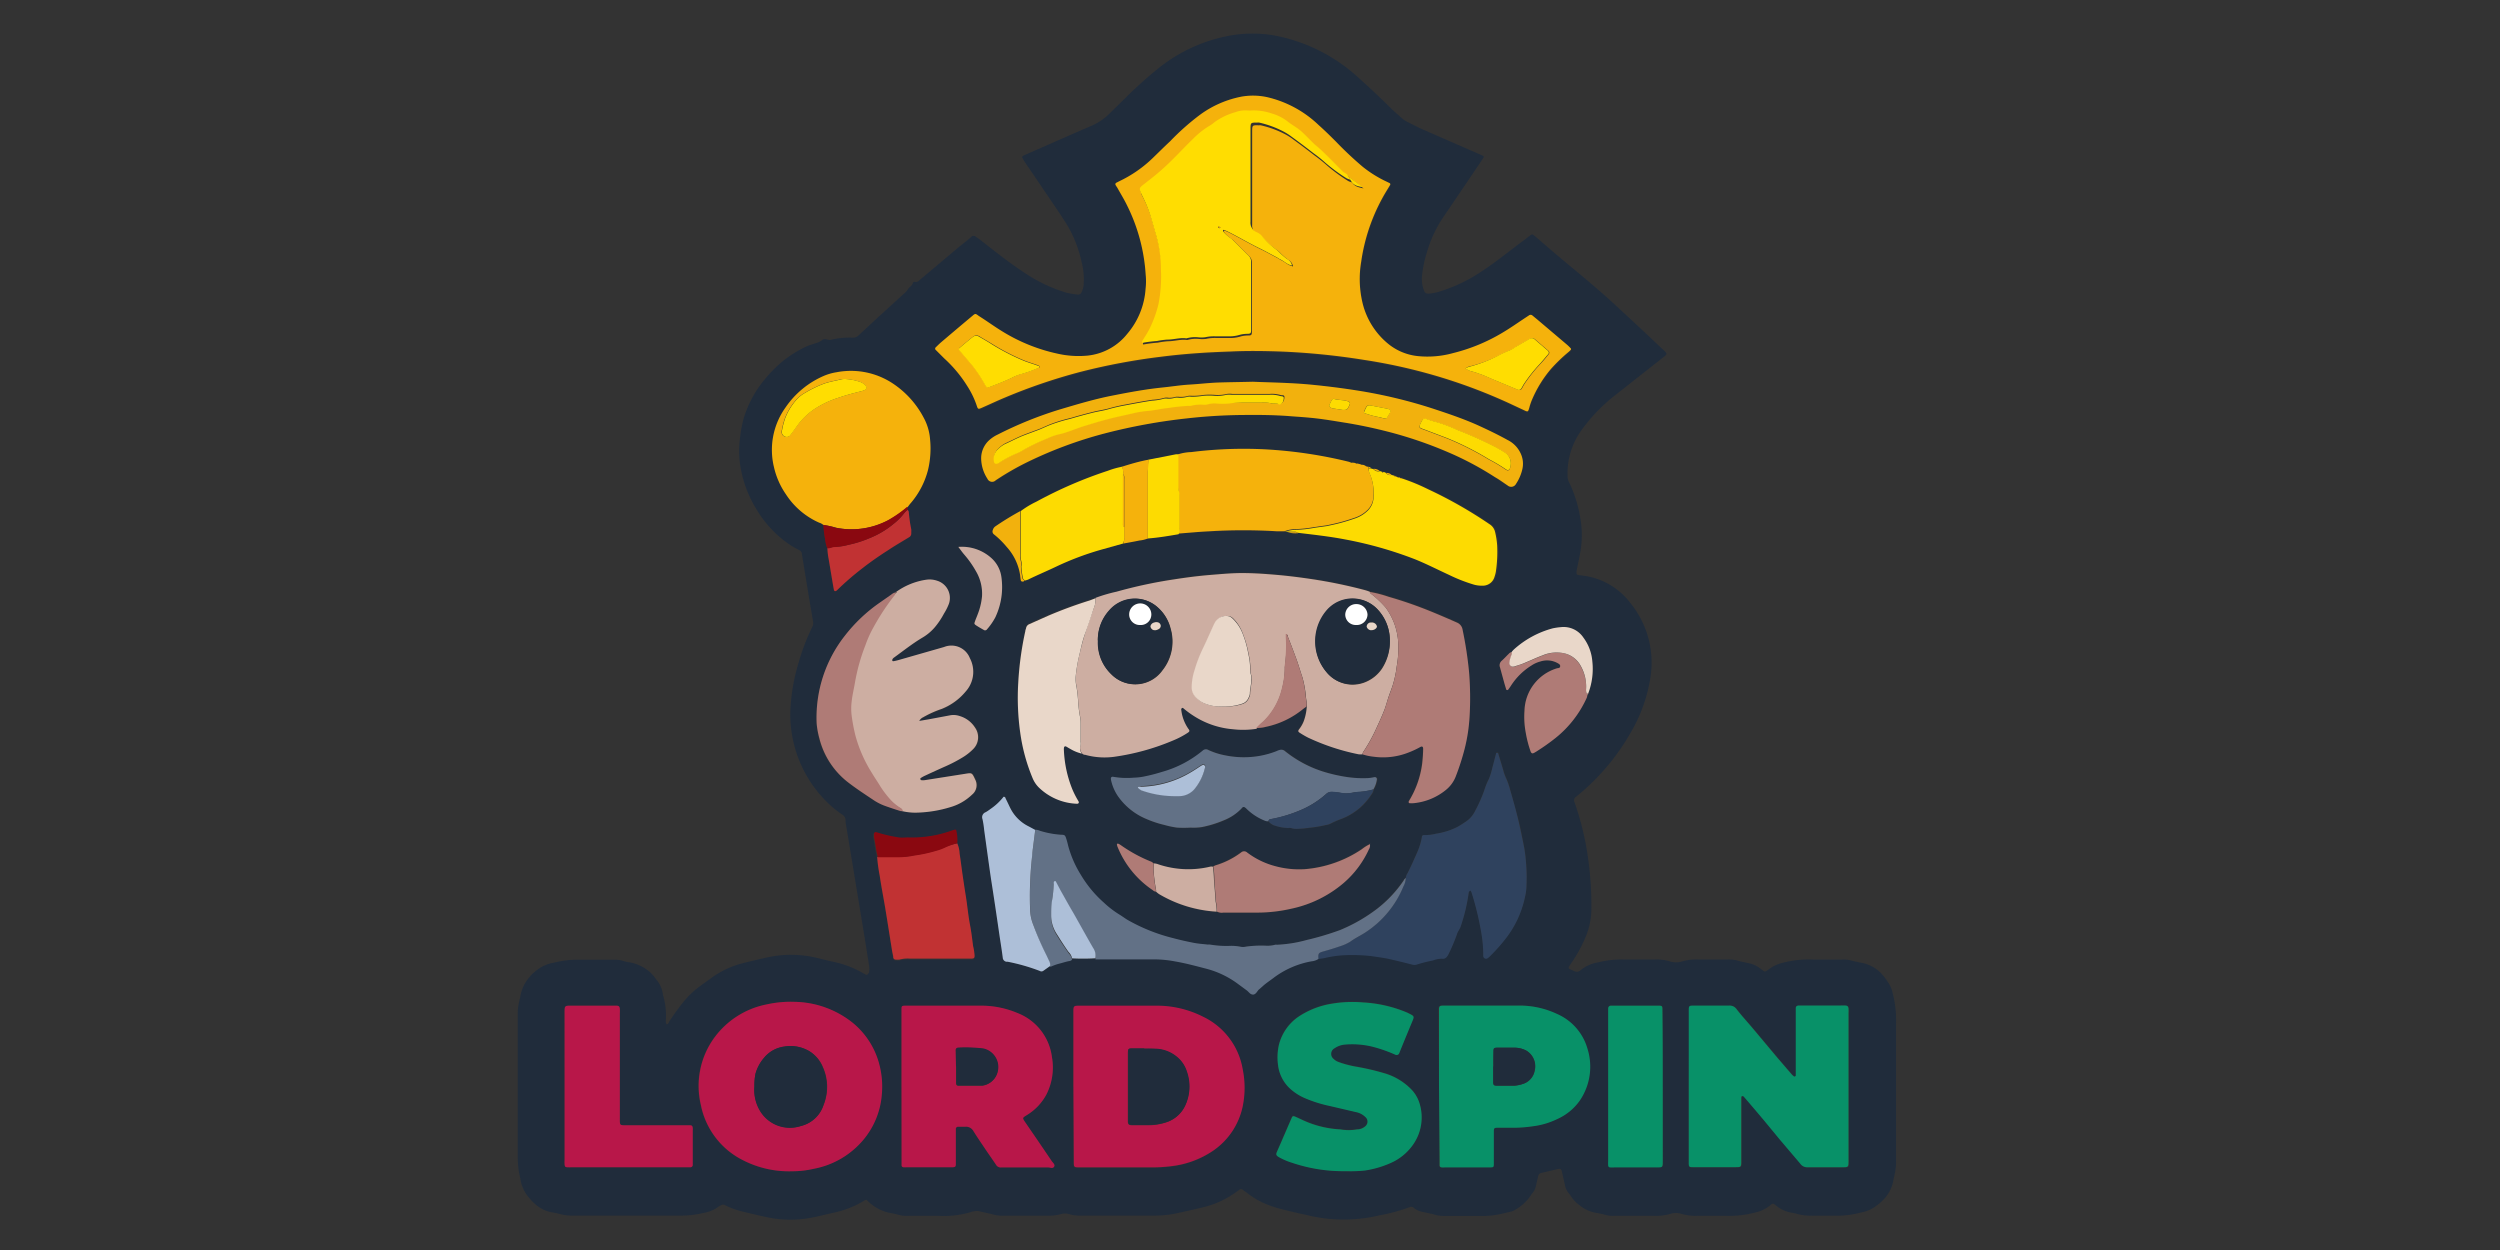 <?xml version="1.0" encoding="utf-8"?><svg id="Layer_1" data-name="Layer 1" xmlns="http://www.w3.org/2000/svg" viewBox="0 0 300 150"><rect x="0" y="0" width="300" height="150" fill="#333333" stroke="none"/><defs><style>.cls-1{fill:#202c3b;}.cls-2{fill:#f5b20c;}.cls-3{fill:#cdaea2;}.cls-4{fill:#089168;}.cls-5{fill:#b81749;}.cls-6{fill:#2f425e;}.cls-7{fill:#f2b10d;}.cls-8{fill:#627186;}.cls-9{fill:#af7b76;}.cls-10{fill:#fddb01;}.cls-11{fill:#e9d7c9;}.cls-12{fill:#c13233;}.cls-13{fill:#adbfd8;}.cls-14{fill:#8a0810;}.cls-15{fill:#ffdd01;}.cls-16{fill:#fff;}</style></defs><path class="cls-1" d="M122.64,18.87c.11-.22.32-.26.49-.34l5.69-2.5,2.3-1a6.88,6.88,0,0,0,2-1.38l1.8-1.77a51,51,0,0,1,4-3.61,19.15,19.15,0,0,1,9.16-4.08,15.23,15.23,0,0,1,5.59.22A20.5,20.5,0,0,1,163,9.31c1.36,1.22,2.69,2.47,4,3.77.39.38.81.73,1.21,1.09a3.07,3.07,0,0,0,.74.49c.57.28,1.14.59,1.73.85l7,3.06.33.16a.14.14,0,0,1,0,.19l-.28.44c-1.47,2.17-2.93,4.34-4.4,6.5a14.65,14.65,0,0,0-2.05,4.25,14.3,14.3,0,0,0-.64,3,3.86,3.86,0,0,0,.14,1.47c.2.64.3.71.95.63a5.87,5.87,0,0,0,1-.22,19.07,19.07,0,0,0,5.18-2.5c1.61-1.05,3.1-2.28,4.65-3.43.34-.24.66-.51,1-.76s.33-.19.59,0L186.12,30c2.34,2,4.73,3.89,7,5.95,1.41,1.28,2.79,2.58,4.19,3.88l2.12,2a5.4,5.4,0,0,1,.42.41c.16.17.16.26,0,.42s-.26.22-.4.33l-5.65,4.45a20.44,20.44,0,0,0-4.21,4.45,8.78,8.78,0,0,0-1.47,5.41,1.66,1.66,0,0,0,.23.69,16,16,0,0,1,1.32,4.38,11.72,11.72,0,0,1-.06,4.05c-.11.61-.24,1.21-.37,1.82l-.06.36c0,.31,0,.36.27.41l.37.05a8.44,8.44,0,0,1,5.83,3.31,11.33,11.33,0,0,1,2.39,9,18.66,18.66,0,0,1-2.38,6.58,27.19,27.19,0,0,1-6.38,7.54.48.48,0,0,1-.11.09.53.53,0,0,0-.23.7c.12.3.21.61.31.91a34.51,34.51,0,0,1,1.41,6.51,38.61,38.61,0,0,1,.3,5.69,8.71,8.71,0,0,1-.59,2.81,16.57,16.57,0,0,1-1.78,3.32c-.52.77-.5.64.29,1a.66.66,0,0,0,.81-.11,4.34,4.34,0,0,1,2.06-.92,11.24,11.24,0,0,1,3-.35c1.29,0,2.57,0,3.86,0a5.43,5.43,0,0,1,1.75.22,2.5,2.5,0,0,0,1.53,0,5.89,5.89,0,0,1,1.83-.22c1.23,0,2.47,0,3.7,0a3.58,3.58,0,0,1,1,.11c.47.14,1,.24,1.44.34a3.15,3.15,0,0,1,1.33.6c.71.54.53.5,1.24,0a4.34,4.34,0,0,1,1.33-.61,12.23,12.23,0,0,1,3.81-.43c1.16,0,2.32,0,3.48,0a3.54,3.54,0,0,1,1.17.13c.31.09.63.14.94.22a4.34,4.34,0,0,1,2.49,1.21,6.08,6.08,0,0,1,.8,1,3.6,3.6,0,0,1,.67,1.46,12.78,12.78,0,0,1,.41,3.59c0,5.53,0,11.07,0,16.6a6.17,6.17,0,0,1-.19,1.61c0,.15-.07.29-.1.44a4.39,4.39,0,0,1-1.18,2.5,5.23,5.23,0,0,1-.83.73,4.22,4.22,0,0,1-1.86.85,11.41,11.41,0,0,1-3.29.39c-.84,0-1.68,0-2.52,0a6.45,6.45,0,0,1-2.05-.25,2.05,2.05,0,0,0-.43-.09,4,4,0,0,1-1.94-.86c-.36-.31-.42-.31-.76,0a4.49,4.49,0,0,1-1.93.86,11.55,11.55,0,0,1-3.15.36c-1.21,0-2.42,0-3.63,0a6.08,6.08,0,0,1-1.9-.24,2.25,2.25,0,0,0-1.31,0,6.08,6.08,0,0,1-1.9.24c-1.63,0-3.27,0-4.9,0a3.43,3.43,0,0,1-1-.11,9.91,9.91,0,0,0-1.08-.24,4.32,4.32,0,0,1-2.06-.94,4,4,0,0,1-.93-.94,4.33,4.33,0,0,0-.38-.54,2,2,0,0,1-.42-.94l-.36-1.59c-.08-.31-.17-.38-.47-.32l-2,.47a.47.47,0,0,0-.38.4c-.08.36-.17.72-.25,1.08a2.08,2.08,0,0,1-.42.93,1,1,0,0,0-.18.24,5.49,5.49,0,0,1-1.87,1.75,1.78,1.78,0,0,1-.62.26l-.57.13a10.46,10.46,0,0,1-3.15.37c-1.38,0-2.77,0-4.15,0a3.75,3.75,0,0,1-1.1-.12c-.47-.14-1-.24-1.44-.34a2.41,2.41,0,0,1-1.14-.48.46.46,0,0,0-.54-.11,21.64,21.64,0,0,1-3.7,1,18.37,18.37,0,0,1-8.66-.06c-1-.21-2-.45-3-.7a13.67,13.67,0,0,1-2.23-.77,9.75,9.75,0,0,1-1.83-1.12c-.2-.15-.41-.28-.6-.44a.29.29,0,0,0-.4,0l-.36.25a11.11,11.11,0,0,1-3.94,1.84c-1.08.26-2.16.5-3.25.74a12.25,12.25,0,0,1-2.57.27H129.4a4.14,4.14,0,0,1-1.16-.19,1.61,1.61,0,0,0-.87,0,5.77,5.77,0,0,1-1.76.2c-1.75,0-3.5,0-5.26,0a3.75,3.75,0,0,1-1.1-.12c-.54-.15-1.1-.25-1.65-.39a1.3,1.3,0,0,0-.73,0c-.11,0-.24,0-.36.08a11.54,11.54,0,0,1-3.88.45c-1.21,0-2.42,0-3.63,0a3.73,3.73,0,0,1-1.24-.14,6.77,6.77,0,0,0-.87-.19,5.15,5.15,0,0,1-2.66-1.36l-.16-.15-.13-.1a1.58,1.58,0,0,0-.26.13,11.52,11.52,0,0,1-3.63,1.43c-1.11.24-2.2.55-3.33.71a13.32,13.32,0,0,1-4.71-.17c-1-.21-1.93-.44-2.89-.67a9.57,9.57,0,0,1-2.08-.75.49.49,0,0,0-.61.05s-.05,0-.06,0a4.11,4.11,0,0,1-1.94.86,11.5,11.5,0,0,1-2.93.32c-4.27,0-8.55,0-12.82,0a5,5,0,0,1-1.39-.16c-.26-.08-.53-.13-.8-.19a4.1,4.1,0,0,1-2.42-1.17,2.62,2.62,0,0,1-.46-.48,4.49,4.49,0,0,1-1.18-2.5,9.93,9.93,0,0,1-.3-2.49c0-5.73,0-11.47,0-17.2a5.75,5.75,0,0,1,.19-1.54c0-.14.06-.28.1-.43a4.57,4.57,0,0,1,1.12-2.45,2.85,2.85,0,0,1,.62-.63,4.58,4.58,0,0,1,2.37-1.12,10.84,10.84,0,0,1,3-.34c1.39,0,2.77,0,4.15,0a3.26,3.26,0,0,1,1,.11,4.29,4.29,0,0,0,.86.2,5,5,0,0,1,2.55,1.26,5.61,5.61,0,0,1,.66.8,3.39,3.39,0,0,1,.79,1.73.25.25,0,0,0,0,.07,8.66,8.66,0,0,1,.37,3,1,1,0,0,0,.07.58c.22,0,.25-.21.33-.33a26.26,26.26,0,0,1,1.69-2.34,10.67,10.67,0,0,1,2.12-2l1.2-.86A10.93,10.93,0,0,1,89,115.62c1.05-.27,2.11-.52,3.17-.75a13.28,13.28,0,0,1,6,.11c.64.16,1.29.32,1.94.46a11.93,11.93,0,0,1,3.51,1.37l.26.14c.14.06.23,0,.31-.11a.45.45,0,0,0,.12-.34,3,3,0,0,0,0-.52c-.26-1.63-.52-3.27-.79-4.9-.39-2.39-.79-4.77-1.18-7.16l-.87-5.26c0-.1,0-.2,0-.29a.83.83,0,0,0-.38-.61,13,13,0,0,1-1.18-.89,14.77,14.77,0,0,1-5.07-11.48,23.1,23.1,0,0,1,1-5.89,25.19,25.19,0,0,1,1.64-4.28,1,1,0,0,0,.09-.64c-.39-2.24-.75-4.48-1.12-6.73-.07-.46-.16-.92-.22-1.39a.55.55,0,0,0-.33-.45,11.75,11.75,0,0,1-1.09-.62,13.37,13.37,0,0,1-4-4.22,14.11,14.11,0,0,1-2-5.46,11.29,11.29,0,0,1,0-3.18,14.14,14.14,0,0,1,.43-2.32,13.31,13.31,0,0,1,2.56-4.72A15.3,15.3,0,0,1,94,43.29a13.71,13.71,0,0,1,2.83-1.74c.31-.14.65-.22,1-.35a2.37,2.37,0,0,0,.85-.4c.24-.24.62,0,.93,0a9.39,9.39,0,0,1,2.79-.28,1,1,0,0,0,.71-.35l2.22-2.06,3.07-2.8a2.78,2.78,0,0,0,.59-.64c.13-.24.45-.36.54-.67a.21.21,0,0,1,.28-.17.56.56,0,0,0,.52-.2l4.3-3.62c.62-.53,1.26-1,1.89-1.55a.4.4,0,0,1,.59-.05c.13.11.29.19.42.3,1.83,1.43,3.64,2.88,5.59,4.14a18.35,18.35,0,0,0,4.87,2.28,11.72,11.72,0,0,0,1.32.22.43.43,0,0,0,.47-.27,2.36,2.36,0,0,0,.26-1,8.07,8.07,0,0,0-.25-2.64A14.63,14.63,0,0,0,128.06,27c-.52-.83-1.07-1.65-1.63-2.47-1.16-1.71-2.32-3.43-3.49-5.14C122.83,19.2,122.74,19,122.64,18.87Zm67.89,64.45a.12.12,0,0,0,.07-.17,8.25,8.25,0,0,0,.47-3.78A5.5,5.5,0,0,0,190,76.5a2.86,2.86,0,0,0-2.68-1.23,7.5,7.5,0,0,0-.95.14A11.29,11.29,0,0,0,181.67,78a2.2,2.2,0,0,0-.24.28.53.53,0,0,0-.38.2c-.28.27-.55.57-.84.83a.71.71,0,0,0-.22.8l.48,1.71c.08.3.18.61.27.92a.15.15,0,0,0,.24,0c.13-.18.26-.36.38-.55a7.86,7.86,0,0,1,2.42-2.35,3.61,3.61,0,0,1,1.08-.48,2.6,2.6,0,0,1,2,.18c.17.1.39.19.35.42s-.26.18-.42.24a5.47,5.47,0,0,0-3.86,5.07,10.15,10.15,0,0,0,.14,2.58,13.63,13.63,0,0,0,.61,2.36c.07.18.18.23.35.15a3.91,3.91,0,0,0,.44-.26,25.08,25.08,0,0,0,2.17-1.54,13.08,13.08,0,0,0,3.77-4.86,2.09,2.09,0,0,0,.08-.36Zm-52.09,20.29a1.7,1.7,0,0,0-.23-.17,17.75,17.75,0,0,1-3.69-2,2,2,0,0,0-.32-.18.11.11,0,0,0-.15.11,1.47,1.47,0,0,0,.08.28,11.42,11.42,0,0,0,4.21,5.18.66.66,0,0,0,.39.19,3.17,3.17,0,0,0,.34.28,15.26,15.26,0,0,0,6.93,2.12,1.25,1.25,0,0,0,.78.12c1.39,0,2.77,0,4.15,0a18.17,18.17,0,0,0,4-.47,14.16,14.16,0,0,0,6.29-3.1,11.79,11.79,0,0,0,3-4,.93.93,0,0,0,.12-.71c.07,0,.08,0,0,0l0,0a4.91,4.91,0,0,0-1,.62,14.29,14.29,0,0,1-6.83,2.4,10.89,10.89,0,0,1-3.64-.38,9.59,9.59,0,0,1-3.3-1.62.54.54,0,0,0-.73,0,9.76,9.76,0,0,1-3.09,1.55,1.74,1.74,0,0,0-.26.15,1.36,1.36,0,0,0-.29,0,11.33,11.33,0,0,1-6.24-.26A1.62,1.62,0,0,0,138.44,103.61ZM108.91,61.18v-.37a5.21,5.21,0,0,1,.41-.52,9.86,9.86,0,0,0,2-3.89,11.07,11.07,0,0,0,.25-3.67,6.42,6.42,0,0,0-.77-2.61A11.1,11.1,0,0,0,107.11,46a9.1,9.1,0,0,0-6.71-1.35,6.48,6.48,0,0,0-1.49.42,10.67,10.67,0,0,0-4.63,3.8,8.73,8.73,0,0,0-1.39,7.18,9.35,9.35,0,0,0,1.42,3.23,9.15,9.15,0,0,0,4,3.42,1.35,1.35,0,0,1,.51.28c.07.56.1,1.13.22,1.67a4.07,4.07,0,0,0,.24,1.14,8,8,0,0,0,.11,1.1c.13.7.24,1.41.36,2.12s.19,1.16.3,1.74c0,.23.18.27.37.11,0,0,0,0,0,0a33.24,33.24,0,0,1,2.9-2.53c1-.81,2.1-1.56,3.2-2.26.83-.53,1.68-1,2.52-1.56a.52.52,0,0,0,.3-.54,3.37,3.37,0,0,0,0-.44,16.41,16.41,0,0,1-.29-2A.46.46,0,0,0,108.91,61.18Zm28.94-6c-1.09.19-2.15.51-3.21.8,0,0,0,0,0,0a10,10,0,0,0-1.7.48,51.33,51.33,0,0,0-8.58,3.71,11,11,0,0,0-1.89,1.14,34.41,34.41,0,0,0-2.94,1.84.77.77,0,0,0-.28.42.43.43,0,0,0,.14.53,10.27,10.27,0,0,1,1.52,1.5,6.45,6.45,0,0,1,1.62,3.43c0,.2,0,.4.08.59s.16.18.29.14a1,1,0,0,0,.18-.13,2.24,2.24,0,0,0,.34-.11c1.12-.52,2.25-1,3.36-1.55a34.81,34.81,0,0,1,5.67-2.11l2.35-.66c.65-.12,1.3-.23,1.95-.37a3.48,3.48,0,0,0,1-.24c1.25-.09,2.48-.3,3.72-.51s2.54-.22,3.82-.28a66.23,66.23,0,0,1,8,0c.31,0,.63,0,.95,0l.33,0a3.27,3.27,0,0,0,1.28.12c1.89.23,3.78.43,5.65.79a46.92,46.92,0,0,1,8.39,2.37c1.4.56,2.74,1.25,4.11,1.88a19.42,19.42,0,0,0,3,1.18,3.35,3.35,0,0,0,1,.13,1.46,1.46,0,0,0,1.5-1.09,3.53,3.53,0,0,0,.16-.64,16.11,16.11,0,0,0,.15-3.1,9.63,9.63,0,0,0-.25-1.61,1.49,1.49,0,0,0-.66-.93,52.45,52.45,0,0,0-7.4-4.21,24.19,24.19,0,0,0-3.07-1.27.29.29,0,0,0-.31-.12.11.11,0,0,0-.12,0,.13.13,0,0,0-.18-.07l-.24-.09a.2.2,0,0,0-.2-.09L167,57a.84.84,0,0,0-.67-.25.44.44,0,0,0-.31-.11c0-.07-.07-.1-.14,0a.39.39,0,0,0-.31-.1,1.06,1.06,0,0,0-.73-.25l-.32-.09a.22.22,0,0,0-.26-.11L164,56a.12.12,0,0,0-.18-.07.59.59,0,0,0-.39-.08.16.16,0,0,0-.22-.09l-.25-.06c0-.07-.09-.1-.17,0a.69.69,0,0,0-.42-.1.12.12,0,0,0-.17,0l-.27-.11a54.39,54.39,0,0,0-10.08-1.5,50.45,50.45,0,0,0-8.86.33,5.76,5.76,0,0,0-1.59.27,1.5,1.5,0,0,0-.3,0Zm-30.43,16h0a1.15,1.15,0,0,0-.53.26l-1.33.93a18.91,18.91,0,0,0-4.23,4A15.88,15.88,0,0,0,98,86.84a10.12,10.12,0,0,0,.26,1.75,9.63,9.63,0,0,0,3.53,5.33c.94.76,2,1.41,3,2.08a6.36,6.36,0,0,0,1.38.69c.61.22,1.22.42,1.83.61a1.33,1.33,0,0,0,.28,0,6.91,6.91,0,0,0,1.69.2,15,15,0,0,0,4.22-.68,6.22,6.22,0,0,0,2.54-1.48,1.46,1.46,0,0,0,.38-1.82c-.39-.84-.38-.81-1.22-.68l-4.83.76a2.06,2.06,0,0,1-.43,0s-.08-.05-.09-.09a.17.17,0,0,1,0-.14,3.91,3.91,0,0,1,.44-.26q1.35-.63,2.7-1.23a17.2,17.2,0,0,0,1.9-1,6.5,6.5,0,0,0,1.28-1,2,2,0,0,0,.23-2.59A3.27,3.27,0,0,0,115.15,86a2.28,2.28,0,0,0-1.1-.09l-2.62.49-1.12.19a1,1,0,0,1,.47-.44,12.41,12.41,0,0,1,2.22-1A7.16,7.16,0,0,0,115.89,83a3.52,3.52,0,0,0,.49-4,2.37,2.37,0,0,0-3.09-1.33l-5.48,1.57a5.25,5.25,0,0,1-.57.13c-.08,0-.16,0-.17-.09a.31.31,0,0,1,.06-.2.57.57,0,0,1,.16-.15c1.12-.81,2.2-1.67,3.39-2.38a5.85,5.85,0,0,0,1.48-1.23,9.17,9.17,0,0,0,1.11-1.65,6.64,6.64,0,0,0,.6-1.19,2.16,2.16,0,0,0-1.44-2.77,2.76,2.76,0,0,0-1.24-.12A8.23,8.23,0,0,0,107.58,71,.17.17,0,0,0,107.42,71.11Zm7.45,30.09a4.76,4.76,0,0,0-.23-1.64h-.18l-.35.11a14.12,14.12,0,0,1-5.23.82c-.37,0-.74,0-1.11,0a17.88,17.88,0,0,1-2.51-.57,1,1,0,0,0-.29-.07c-.06,0-.16.07-.16.11a1.94,1.94,0,0,0,0,.59c.17.77.22,1.56.45,2.32a18.9,18.9,0,0,0,.31,2.26c.19,1.34.46,2.67.68,4,.27,1.67.53,3.35.8,5,0,.27.09.54.14.8a.29.29,0,0,0,.31.26,2.12,2.12,0,0,0,.44,0,3.77,3.77,0,0,1,1.25-.12h7.4c.29,0,.35-.08.36-.35a6.62,6.62,0,0,0-.18-1.17c-.11-.83-.2-1.66-.36-2.48-.22-1.14-.32-2.29-.5-3.44q-.21-1.28-.39-2.55c-.13-.88-.23-1.76-.37-2.63A3.34,3.34,0,0,0,114.87,101.2Zm37.35-2.65a1.55,1.55,0,0,0,.87.49,5.29,5.29,0,0,0,1.58.27.68.68,0,0,1,.29,0,2.18,2.18,0,0,0,.8.1,12.41,12.41,0,0,0,1.38-.13,13.93,13.93,0,0,0,2-.33,1.94,1.94,0,0,0,.63-.2,9.67,9.67,0,0,1,1.28-.55,7.42,7.42,0,0,0,3.53-2.87,1.33,1.33,0,0,0,.3-.66,3.22,3.22,0,0,0,.42-1.17.25.25,0,0,0-.3-.31,5.84,5.84,0,0,1-.73.11,13.13,13.13,0,0,1-2.58-.13,18.93,18.93,0,0,1-2.87-.66,14.06,14.06,0,0,1-4.54-2.44.67.67,0,0,0-.69-.13,1.58,1.58,0,0,0-.34.13,10.57,10.57,0,0,1-3.23.71,11.21,11.21,0,0,1-2.94-.21,8.56,8.56,0,0,1-2-.64.55.55,0,0,0-.67.08,13.2,13.2,0,0,1-4.93,2.59c-.61.19-1.23.36-1.86.49a7.21,7.21,0,0,1-1.53.2,9.44,9.44,0,0,1-2.43-.1c-.24,0-.35.09-.29.36a5.42,5.42,0,0,0,.86,2,7.8,7.8,0,0,0,3.37,2.69,12.55,12.55,0,0,0,2.17.72,11,11,0,0,0,1.51.32,12.68,12.68,0,0,0,1.63,0,6.51,6.51,0,0,0,1.4-.07,13.37,13.37,0,0,0,2.61-.81A5.93,5.93,0,0,0,149,97a.44.44,0,0,1,.17-.14.24.24,0,0,1,.2,0,1.32,1.32,0,0,1,.29.24,6.62,6.62,0,0,0,2.09,1.36A.88.88,0,0,0,152.22,98.55ZM126,115.94a5.83,5.83,0,0,1,1-.38c.37-.09.73-.21,1.11-.3.18,0,.4,0,.51-.22a23.75,23.75,0,0,0,2.8,0c.27,0,.54,0,.81,0h6.53a13.48,13.48,0,0,1,2.27.25c1.21.21,2.4.53,3.59.84a11,11,0,0,1,3.74,1.73l1.25.92c.23.18.44.48.73.48s.43-.42.69-.6.3-.26.45-.39c.41-.35.87-.64,1.3-1a10.64,10.64,0,0,1,4.57-2,1.91,1.91,0,0,0,.83-.28,6.32,6.32,0,0,0,.73-.09,13.14,13.14,0,0,1,3.06-.37,20.26,20.26,0,0,1,2.58.12c.7.11,1.41.19,2.1.34.94.21,1.87.44,2.8.68a1,1,0,0,0,.58,0,16,16,0,0,1,1.93-.49,2.85,2.85,0,0,1,1.08-.21c.42,0,.6-.19.78-.52a21.33,21.33,0,0,0,1.06-2.52c.11-.31.34-.55.42-.86a21.22,21.22,0,0,0,.94-3.93.36.36,0,0,1,.23-.35,1.18,1.18,0,0,1,.11.19,35.15,35.15,0,0,1,1.14,4.63,16.12,16.12,0,0,1,.28,2.86v.14a.34.34,0,0,0,.58.26,2.21,2.21,0,0,0,.32-.29,21.59,21.59,0,0,0,1.9-2.16,12.11,12.11,0,0,0,2.21-4.87,5.69,5.69,0,0,0,.17-1.23,22.46,22.46,0,0,0-.26-4.63c-.23-1.13-.42-2.27-.72-3.38s-.68-2.46-1-3.69a8.62,8.62,0,0,0-.47-1.32,5.55,5.55,0,0,1-.32-.89c-.19-.66-.4-1.32-.6-2,0-.07-.05-.13-.13-.14s-.13.06-.15.13c-.16.59-.31,1.19-.47,1.78a6.84,6.84,0,0,1-.4,1.26,7.62,7.62,0,0,0-.5,1.22A17.28,17.28,0,0,1,177,97.31a3.32,3.32,0,0,1-.86,1.1,12.55,12.55,0,0,1-1.3.84,8.6,8.6,0,0,1-2.52.79,5.35,5.35,0,0,1-1.39.17c-.23,0-.29.06-.33.3a7.77,7.77,0,0,1-.57,1.81c-.37.84-.73,1.67-1.15,2.48a1.24,1.24,0,0,0-.21.55.91.91,0,0,0-.3.32,14.64,14.64,0,0,1-3.23,3.43,19.55,19.55,0,0,1-4.42,2.53,33.87,33.87,0,0,1-4,1.19,15.93,15.93,0,0,1-3.56.57.56.56,0,0,0-.22,0,3.56,3.56,0,0,1-1.17.11,13.29,13.29,0,0,0-2.36.12,1.47,1.47,0,0,1-.66,0,6,6,0,0,0-1.11-.1,11.67,11.67,0,0,1-2.5-.15,2.81,2.81,0,0,0-.29,0c-.56-.07-1.13-.1-1.68-.21-.82-.16-1.64-.34-2.45-.56a21.42,21.42,0,0,1-5.54-2.22c-.29-.18-.57-.39-.86-.57a11.57,11.57,0,0,1-1.94-1.48,14,14,0,0,1-2.77-3.35,12.88,12.88,0,0,1-1.52-3.51q-.09-.41-.21-.78c-.14-.43-.18-.47-.62-.5a10.86,10.86,0,0,1-2.53-.47,1.59,1.59,0,0,0-.57-.14l-.72-.36A4.85,4.85,0,0,1,121.27,97c-.19-.38-.36-.76-.55-1.13,0-.1,0-.25-.27-.26a7,7,0,0,1-1.59,1.48,5.28,5.28,0,0,1-.55.37.64.64,0,0,0-.39.84,11.17,11.17,0,0,1,.2,1.31c.27,1.93.53,3.86.81,5.79.32,2.22.65,4.44,1,6.66.14,1,.3,1.91.42,2.86a.52.52,0,0,0,.45.49l.15,0a23.37,23.37,0,0,1,3.84,1.1.38.38,0,0,0,.41,0Zm24.71-28.56c.36,0,.74,0,1.09-.11a10.43,10.43,0,0,0,4.5-2.11c.15-.12.31-.23.47-.34a6.31,6.31,0,0,1-.35,1.65,3.8,3.8,0,0,1-.57,1c-.14.19-.12.3.09.42a10.29,10.29,0,0,0,1,.58,26.48,26.48,0,0,0,6.07,2,3.13,3.13,0,0,0,.44,0,6.45,6.45,0,0,0,1.38.25,8.3,8.3,0,0,0,4.21-.53,10.18,10.18,0,0,0,1.34-.63c.24-.13.37-.06.36.23a17.54,17.54,0,0,1-.12,1.77A11.3,11.3,0,0,1,169.1,96a.25.25,0,0,0-.06.13c0,.08,0,.16.1.17a3,3,0,0,0,.52,0,7.19,7.19,0,0,0,3.84-1.58,3.86,3.86,0,0,0,1.2-1.65,28.87,28.87,0,0,0,1.08-3.38,20.4,20.4,0,0,0,.57-3.8,37.44,37.44,0,0,0-.07-5.4,46.63,46.63,0,0,0-.77-5,1.11,1.11,0,0,0-.7-.87c-1.4-.62-2.8-1.22-4.23-1.77s-2.6-.93-3.93-1.31a14.67,14.67,0,0,0-2.28-.59,5.27,5.27,0,0,0-.56-.19,58.07,58.07,0,0,0-6.37-1.32c-1.39-.21-2.79-.38-4.19-.51s-2.55-.2-3.84-.22-2.75.12-4.13.22-2.94.31-4.41.54A56,56,0,0,0,134,71a19,19,0,0,0-2.54.77l-.71.19a52.52,52.52,0,0,0-5,1.84l-2.24,1a.64.64,0,0,0-.41.48c0,.12-.06.24-.09.36a38.44,38.44,0,0,0-.85,6.22,29.93,29.93,0,0,0,.23,5.91,21.92,21.92,0,0,0,1.51,5.56,3.4,3.4,0,0,0,.74,1.09,6.92,6.92,0,0,0,4.53,1.94c.23,0,.33-.11.21-.31a11,11,0,0,1-.74-1.45,14.06,14.06,0,0,1-1-4.62,1.4,1.4,0,0,1,0-.29c0-.2.12-.28.28-.19s.29.18.45.26a5,5,0,0,0,1.43.59c.09.13.24.15.39.19a8.69,8.69,0,0,0,3.44.24,28.1,28.1,0,0,0,7.19-2,10.15,10.15,0,0,0,1.63-.86c.28-.18.31-.26.1-.52a5,5,0,0,1-.83-2.19c0-.1,0-.21.06-.27s.18,0,.25.07a11.33,11.33,0,0,0,1.32.95,10.19,10.19,0,0,0,4.54,1.44A10.51,10.51,0,0,0,150.73,87.38ZM137.48,32.93a8.11,8.11,0,0,1,0,1.76,9.25,9.25,0,0,1-2.19,5.4,7,7,0,0,1-4.74,2.62,11.4,11.4,0,0,1-3.68-.24,21,21,0,0,1-6.56-2.65c-1-.59-1.9-1.24-2.85-1.87-.4-.26-.41-.27-.77,0q-1.9,1.59-3.79,3.2c-.21.18-.39.37-.59.56a.21.21,0,0,0,0,.33l1,1a15.68,15.68,0,0,1,2.81,3.42,10.42,10.42,0,0,1,1.12,2.33c.14.44.19.44.64.24.93-.41,1.84-.84,2.78-1.23a67.58,67.58,0,0,1,9-3.06,75.57,75.57,0,0,1,9.67-1.82c2.77-.36,5.56-.54,8.35-.63,2-.06,4,0,6,0a84.09,84.09,0,0,1,10,1,65.54,65.54,0,0,1,10.51,2.49,64.38,64.38,0,0,1,7.09,2.79l1.54.72c.58.28.57.28.74-.31a6.47,6.47,0,0,1,.35-1,14.28,14.28,0,0,1,2.22-3.58,19.65,19.65,0,0,1,2.06-2,3,3,0,0,0,.32-.3.14.14,0,0,0,0-.2,5.66,5.66,0,0,0-.43-.42l-3.54-3-.63-.52a.33.33,0,0,0-.41,0l-.56.37c-.86.57-1.71,1.17-2.61,1.7a21.54,21.54,0,0,1-5.93,2.45,11.49,11.49,0,0,1-4.25.36,6.72,6.72,0,0,1-3.51-1.45,9.09,9.09,0,0,1-3.09-4.86,12.39,12.39,0,0,1-.18-5,22.43,22.43,0,0,1,3.2-8.77l.27-.45a.16.16,0,0,0-.08-.24l-.33-.16a14.13,14.13,0,0,1-2.89-1.8,42.76,42.76,0,0,1-3.19-3c-.68-.68-1.37-1.36-2.09-2A13.26,13.26,0,0,0,152,11.65a8,8,0,0,0-3-.06,12.39,12.39,0,0,0-5,2.17,29.53,29.53,0,0,0-3.6,3.19c-.65.65-1.29,1.29-2,1.93a15.05,15.05,0,0,1-4.11,2.87l-.33.17a.2.2,0,0,0-.09.31c.07.13.16.24.23.37.36.65.75,1.28,1.08,1.95A21.6,21.6,0,0,1,137.48,32.93Zm65.17,97.4v8.75c0,.19,0,.39,0,.59,0,.36.07.4.45.42h5.11c.83,0,.81,0,.81-.82v-6.89c0-.19,0-.39,0-.59s0-.21.13-.23a.25.25,0,0,1,.19.09c.8.93,1.6,1.87,2.39,2.81l1.93,2.34,2.44,2.87a1,1,0,0,0,.88.43c1.36,0,2.72,0,4.08,0,.88,0,.83,0,.83-.86V121.59a4.34,4.34,0,0,0,0-.51c0-.29-.13-.38-.43-.4a4.47,4.47,0,0,0-.52,0h-5c-.29,0-.36.07-.38.34s0,.4,0,.59v6.82c0,.22,0,.44,0,.66a.15.15,0,0,1-.24.08,2.11,2.11,0,0,1-.27-.25l-1.72-2-2.89-3.45c-.67-.79-1.38-1.55-2-2.37a1,1,0,0,0-.88-.41c-1.33,0-2.66,0-4,0-.89,0-.85,0-.84.84Zm-73.84.06v9c0,.73,0,.74.74.74H138a18,18,0,0,0,2.43-.13,11.25,11.25,0,0,0,5.21-1.94,8.56,8.56,0,0,0,3.45-5.27,11.09,11.09,0,0,0,0-4.41,8.57,8.57,0,0,0-4.75-6.32,12.27,12.27,0,0,0-5.63-1.33c-3,0-6.08,0-9.11,0-.82,0-.82,0-.83.82v8.89Zm-33.7,10.16a11.18,11.18,0,0,0,2.48-.29,10.21,10.21,0,0,0,6-3.51,9.6,9.6,0,0,0,2.19-5.4,10.47,10.47,0,0,0-.35-3.81,9.53,9.53,0,0,0-3.16-4.82,11.46,11.46,0,0,0-7-2.5,13.14,13.14,0,0,0-3.31.31,10.21,10.21,0,0,0-6.46,4.25,9.84,9.84,0,0,0-1.44,7.78,9.46,9.46,0,0,0,5.07,6.67A12.1,12.1,0,0,0,95.11,140.55Zm13.07-10.19v8.81c0,.22,0,.45,0,.67a.23.23,0,0,0,.24.23,2.23,2.23,0,0,0,.37,0h5.55c.28,0,.33-.08.35-.37V136c0-.17,0-.34,0-.52a.26.26,0,0,1,.29-.26c.27,0,.55,0,.82,0a1,1,0,0,1,1,.52c.52.83,1.08,1.64,1.63,2.46.36.53.74,1.06,1.09,1.59a.64.64,0,0,0,.63.31h5.63c.24,0,.57.11.7-.08s-.15-.48-.29-.69c-1-1.54-2.08-3.06-3.13-4.59-.43-.62-.38-.58.17-.93a6.48,6.48,0,0,0,2.32-2.44,7.17,7.17,0,0,0,.67-4.54,6.55,6.55,0,0,0-4.16-5.27,11.2,11.2,0,0,0-4.47-.87c-2.86,0-5.72,0-8.59,0-.12,0-.25,0-.37,0-.41,0-.44,0-.46.49v9.19Zm64.5,0v8.82c0,.22,0,.44,0,.67a.24.24,0,0,0,.24.23,2.23,2.23,0,0,0,.37,0h5.48c.33,0,.4-.07.41-.39s0-.79,0-1.18c0-.92,0-1.83,0-2.75,0-.38.06-.44.43-.44.64,0,1.28,0,1.92,0a15.69,15.69,0,0,0,2.28-.17,9.37,9.37,0,0,0,3-.88,6.59,6.59,0,0,0,2.7-2.23,7.21,7.21,0,0,0,.9-6.23,6.48,6.48,0,0,0-3.65-4.15,10.54,10.54,0,0,0-4.59-1c-2.91,0-5.83,0-8.74,0-.88,0-.83,0-.83.86Zm-11.15,10.19a16.52,16.52,0,0,0,2.28-.13,11.89,11.89,0,0,0,3-.87,6.42,6.42,0,0,0,2.85-2.38,5.68,5.68,0,0,0,.61-5,4.15,4.15,0,0,0-1-1.56,7.4,7.4,0,0,0-3.23-1.88,29.59,29.59,0,0,0-3.38-.78,12.54,12.54,0,0,1-2-.53,1.69,1.69,0,0,1-.63-.38.77.77,0,0,1,.13-1.3,2.57,2.57,0,0,1,1.24-.43,10.35,10.35,0,0,1,3.09.21,16.59,16.59,0,0,1,2.92,1c.26.12.37.08.48-.15s.09-.23.14-.35c.49-1.21,1-2.42,1.49-3.62.17-.42.15-.5-.24-.71l-.39-.2a15.87,15.87,0,0,0-5.38-1.24,14.64,14.64,0,0,0-3.68.15,10.06,10.06,0,0,0-4.1,1.62,5.83,5.83,0,0,0-2.26,3.28,6.85,6.85,0,0,0-.12,2.43,4.58,4.58,0,0,0,1.32,2.75,6.33,6.33,0,0,0,2,1.3,15.6,15.6,0,0,0,2.89.9l3.17.74a2.22,2.22,0,0,1,1.1.58.72.72,0,0,1,0,1.11,1.48,1.48,0,0,1-1,.38,6,6,0,0,1-2,0,12.18,12.18,0,0,1-4.09-.93c-.43-.18-.85-.39-1.28-.58s-.37-.11-.5.2c-.57,1.31-1.13,2.63-1.71,3.94-.14.32-.18.46.17.68a8.09,8.09,0,0,0,1.63.7A19.16,19.16,0,0,0,161.53,140.54ZM150.35,45.81c-1.55,0-2.89,0-4.22.11-1.08,0-2.17.17-3.25.24s-2.11.23-3.17.34c-2.09.22-4.15.61-6.2,1s-4.17,1-6.23,1.65a46.09,46.09,0,0,0-7.42,3,4.13,4.13,0,0,0-1,.65,2.93,2.93,0,0,0-1,2.29,4.58,4.58,0,0,0,.75,2.37.61.61,0,0,0,1,.18l.43-.28a33.35,33.35,0,0,1,3-1.72A50,50,0,0,1,132.61,52a68.52,68.52,0,0,1,9.75-1.78,64.45,64.45,0,0,1,6.51-.41c1.93,0,3.85,0,5.78.13.88.07,1.77.12,2.65.21,1.33.13,2.65.36,4,.57,1.76.28,3.5.65,5.22,1.09a49.4,49.4,0,0,1,7.21,2.46,37.39,37.39,0,0,1,5.64,3c.51.34,1,.71,1.52,1a.65.65,0,0,0,1-.19,5.31,5.31,0,0,0,.76-1.76,2.9,2.9,0,0,0-.22-1.94,3.35,3.35,0,0,0-1.53-1.56c-1.21-.67-2.46-1.27-3.72-1.84-1.7-.75-3.45-1.34-5.21-1.92a58.91,58.91,0,0,0-9.06-2.19c-1.83-.29-3.66-.52-5.51-.7C155,45.93,152.55,45.9,150.35,45.81Zm-82.6,84.64v8.67c0,.2,0,.39,0,.59s.08.36.35.37a4.34,4.34,0,0,0,.51,0H82.84a.27.27,0,0,0,.27-.29c0-.12,0-.24,0-.37v-3.7c0-.13,0-.25,0-.37s-.1-.3-.33-.31H75.29c-1,0-.93.06-.93-.92V121.74c0-.22,0-.45,0-.67s-.11-.37-.42-.39c-.13,0-.25,0-.37,0-1.66,0-3.31,0-5,0-.84,0-.84,0-.84.87Zm131.78,0c0-3.06,0-6.13,0-9.19,0-.57,0-.58-.58-.59h-5.63c-.21,0-.29.1-.3.33s0,.3,0,.45v17.85a4.43,4.43,0,0,0,0,.52.23.23,0,0,0,.23.24,4.52,4.52,0,0,0,.52,0h5c.83,0,.8,0,.8-.82ZM115,65.63c.3.38.49.64.69.88a11.88,11.88,0,0,1,1.41,2,5.28,5.28,0,0,1,.73,3.05,7.88,7.88,0,0,1-.52,2.14c-.1.28-.22.55-.32.83s-.06.36.16.5.59.36.89.53a.27.27,0,0,0,.39-.07,7.44,7.44,0,0,0,1-1.44,8.51,8.51,0,0,0,.73-4.82A3.72,3.72,0,0,0,119,67,5.29,5.29,0,0,0,115,65.63Z"/><path class="cls-2" d="M137.48,32.93a21.6,21.6,0,0,0-2.28-8.38c-.33-.67-.72-1.3-1.08-1.95-.07-.13-.16-.24-.23-.37a.2.2,0,0,1,.09-.31l.33-.17a15.05,15.05,0,0,0,4.11-2.87c.66-.64,1.3-1.28,2-1.93a29.53,29.53,0,0,1,3.6-3.19,12.39,12.39,0,0,1,5-2.17,8,8,0,0,1,3,.06A13.26,13.26,0,0,1,158.23,15c.72.64,1.41,1.32,2.09,2a42.76,42.76,0,0,0,3.19,3,14.13,14.13,0,0,0,2.89,1.8l.33.16a.16.16,0,0,1,.08.24l-.27.45a22.43,22.43,0,0,0-3.2,8.77,12.39,12.39,0,0,0,.18,5,9.09,9.09,0,0,0,3.09,4.86,6.72,6.72,0,0,0,3.51,1.45,11.49,11.49,0,0,0,4.25-.36,21.54,21.54,0,0,0,5.93-2.45c.9-.53,1.75-1.13,2.61-1.7l.56-.37a.33.33,0,0,1,.41,0l.63.52,3.54,3a5.66,5.66,0,0,1,.43.42.14.14,0,0,1,0,.2,3,3,0,0,1-.32.3,19.65,19.65,0,0,0-2.06,2,14.28,14.28,0,0,0-2.22,3.58,6.47,6.47,0,0,0-.35,1c-.17.59-.16.59-.74.31l-1.54-.72a64.38,64.38,0,0,0-7.09-2.79,65.54,65.54,0,0,0-10.51-2.49,84.09,84.09,0,0,0-10-1c-2-.07-4-.1-6,0-2.79.09-5.58.27-8.35.63a75.57,75.57,0,0,0-9.67,1.82,67.58,67.58,0,0,0-9,3.06c-.94.39-1.85.82-2.78,1.23-.45.2-.5.2-.64-.24a10.42,10.42,0,0,0-1.12-2.33A15.68,15.68,0,0,0,113.3,43l-1-1a.21.21,0,0,1,0-.33c.2-.19.38-.38.59-.56q1.89-1.61,3.79-3.2c.36-.31.37-.3.77,0,1,.63,1.88,1.28,2.85,1.87a21,21,0,0,0,6.56,2.65,11.4,11.4,0,0,0,3.68.24,7,7,0,0,0,4.74-2.62,9.25,9.25,0,0,0,2.19-5.4A8.11,8.11,0,0,0,137.48,32.93Zm24.39-11.61c-.11-.29-.42-.34-.61-.53-1.12-1.11-2.21-2.25-3.41-3.28-.54-.47-1-1-1.54-1.51s-1.21-.82-1.78-1.29a5.59,5.59,0,0,0-1.78-.88,6.75,6.75,0,0,0-2.31-.38,6.09,6.09,0,0,1-.74,0,3.37,3.37,0,0,0-1.38.22,7.9,7.9,0,0,0-2.45,1.17,4.47,4.47,0,0,1-.72.51,9.66,9.66,0,0,0-1.84,1.47c-1.37,1.28-2.61,2.69-4,3.92-.65.56-1.33,1.08-2,1.61-.49.37-.52.42-.3,1,0,.09.08.18.12.27a16.6,16.6,0,0,1,1,2.39c.22.73.42,1.46.63,2.19a14.67,14.67,0,0,1,.65,4.36,17.26,17.26,0,0,1-.29,4.12,14.3,14.3,0,0,1-1.09,3c-.24.48-.55.93-.83,1.39,0,.07-.11.17,0,.27a16.35,16.35,0,0,1,1.73-.22,10.27,10.27,0,0,1,1.24-.17c.74,0,1.46-.24,2.2-.16a.26.26,0,0,0,.15,0,3.61,3.61,0,0,1,1.31-.12,3.75,3.75,0,0,0,.89,0,4.73,4.73,0,0,1,1.24-.11c.5,0,1,0,1.49,0a4.29,4.29,0,0,0,1.38-.17,3.45,3.45,0,0,1,.95-.13c.38,0,.44-.07.45-.43,0-.17,0-.34,0-.51V34.54c0-1,0-2,0-3a1,1,0,0,0-.32-.79c-.62-.6-1.22-1.22-1.84-1.83a1.54,1.54,0,0,0-.34-.28,4.22,4.22,0,0,1-.77-.69.57.57,0,0,1-.08-.13.19.19,0,0,1,0-.13.15.15,0,0,1,.12,0,5.22,5.22,0,0,1,.54.24c1.21.61,2.37,1.3,3.59,1.9.73.35,1.44.75,2.16,1.13.16.08.29.19.45.26.47.22.83.63,1.36.72q0,.11.06,0s0,0,0,0a1.16,1.16,0,0,0-.62-.79,8.08,8.08,0,0,1-.83-.72,3.09,3.09,0,0,0-.38-.35,9.87,9.87,0,0,1-1.74-1.48,1.66,1.66,0,0,0-.53-.38,1.23,1.23,0,0,1-.8-1.27c0-3.7,0-7.41,0-11.11,0-.82,0-.83.82-.8a.81.81,0,0,1,.22,0,12,12,0,0,1,2.78,1,6.79,6.79,0,0,1,1.12.7c.88.64,1.74,1.29,2.59,1.95a17.37,17.37,0,0,1,1.49,1.2,20.27,20.27,0,0,0,2.5,1.83,2,2,0,0,0,.48.17c.27.48.74.59,1.37.72L162,21.34A.34.34,0,0,0,161.87,21.32Zm14,22.9a2.92,2.92,0,0,0,.64.32,7.83,7.83,0,0,1,1,.31c.64.2,1.23.5,1.84.75l2.79,1.16a.36.36,0,0,0,.5-.17c.12-.19.21-.4.34-.58a18.28,18.28,0,0,1,1.83-2.3c.36-.37.68-.77,1-1.16a.29.29,0,0,0,0-.45l-1.57-1.35a.51.51,0,0,0-.67-.06l-1.73,1a2.77,2.77,0,0,1-.57.34,12,12,0,0,0-1.41.65A17,17,0,0,1,176.23,44,2.69,2.69,0,0,0,175.84,44.22Zm-51.12-.12c0-.18-.06-.21-.13-.24-.57-.22-1.16-.38-1.73-.61a26.67,26.67,0,0,1-3.87-2c-.48-.3-1-.59-1.46-.87a.65.65,0,0,0-.77,0c-.55.44-1.1.9-1.64,1.36a.2.2,0,0,0,0,.27c.08.1.17.18.25.28l1.33,1.57a17.17,17.17,0,0,1,1.54,2.34c.18.29.21.32.54.2.89-.34,1.79-.68,2.66-1.1a5,5,0,0,1,1-.41c.36-.1.71-.2,1.06-.33s.73-.28,1.1-.43Z"/><path class="cls-3" d="M163.49,90.52a3.13,3.13,0,0,1-.44,0,26.48,26.48,0,0,1-6.07-2,10.29,10.29,0,0,1-1-.58c-.21-.12-.23-.23-.09-.42a3.8,3.8,0,0,0,.57-1,6.31,6.31,0,0,0,.35-1.65,1.67,1.67,0,0,0,0-.59,8.89,8.89,0,0,1-.13-1,12.31,12.31,0,0,0-.39-2c-.26-.76-.48-1.54-.76-2.29s-.65-1.75-1-2.62c0-.08,0-.25-.21-.22,0,.12,0,.24,0,.37a18.14,18.14,0,0,1-.14,3.53.66.66,0,0,0,0,.14,9.63,9.63,0,0,1-.31,2.4,8.1,8.1,0,0,1-2.27,4.06,6.43,6.43,0,0,0-.84.81,10.51,10.51,0,0,1-2.8.05A10.19,10.19,0,0,1,143.39,86a11.33,11.33,0,0,1-1.32-.95c-.07-.07-.16-.15-.25-.07s-.08.17-.06.27a5,5,0,0,0,.83,2.19c.21.26.18.34-.1.52a10.15,10.15,0,0,1-1.63.86,28.1,28.1,0,0,1-7.19,2,8.69,8.69,0,0,1-3.44-.24c-.15,0-.3-.06-.39-.19a1,1,0,0,1-.16-1,1.29,1.29,0,0,0,0-.44V86.8a4.38,4.38,0,0,0-.1-1,14.43,14.43,0,0,1-.19-1.61,18.09,18.09,0,0,0-.2-1.82,4.24,4.24,0,0,1-.09-1.32,19.18,19.18,0,0,1,.37-2.25c.23-.95.45-1.9.76-2.84s.66-2,1-2.93a2.75,2.75,0,0,0,.24-1.29A19,19,0,0,1,134,71a56,56,0,0,1,6.87-1.47c1.47-.23,2.93-.42,4.41-.54s2.75-.24,4.13-.22,2.56.11,3.84.22,2.8.3,4.19.51a58.07,58.07,0,0,1,6.37,1.32,5.27,5.27,0,0,1,.56.19.45.45,0,0,0,.21.28,11.86,11.86,0,0,1,1.71,1.62,7.86,7.86,0,0,1,1.5,4.24,12.4,12.4,0,0,1-.18,2.79,12.84,12.84,0,0,1-.51,2.37c-.18.53-.4,1.06-.56,1.59s-.24.8-.38,1.2c-.28.74-.61,1.45-.94,2.17a19.9,19.9,0,0,1-1.59,2.9A.73.73,0,0,0,163.49,90.52Zm3.29-13.74a5.42,5.42,0,0,0-1.31-3.48,4.1,4.1,0,0,0-6.24,0,5.72,5.72,0,0,0,0,7.4,4,4,0,0,0,4.56,1.18,4.4,4.4,0,0,0,2.05-1.64A5.93,5.93,0,0,0,166.78,76.78Zm-35,.08a5.21,5.21,0,0,0,1.6,4.06,4,4,0,0,0,6.11-.46,5.54,5.54,0,0,0,1-5,5,5,0,0,0-1.54-2.56,4.07,4.07,0,0,0-5.83.39A5.26,5.26,0,0,0,131.74,76.86Zm15.06,7.91a6.09,6.09,0,0,0,2.23-.28,1.21,1.21,0,0,0,.79-.72,1.13,1.13,0,0,0,.16-.49c0-.54.15-1.07.17-1.61a1.78,1.78,0,0,0-.06-.73,1.5,1.5,0,0,1-.08-.66,7.43,7.43,0,0,0-.21-1.76,12.24,12.24,0,0,0-.7-2.48A4.87,4.87,0,0,0,148,74.23a1.23,1.23,0,0,0-.36-.25,1.52,1.52,0,0,0-1.7.61,3.33,3.33,0,0,0-.24.46c-.42.91-.82,1.84-1.26,2.75a16.54,16.54,0,0,0-1,2.6,6.8,6.8,0,0,0-.35,2.1,1.75,1.75,0,0,0,.52,1.26,3,3,0,0,0,1.18.73A4.78,4.78,0,0,0,146.8,84.77Z"/><path class="cls-4" d="M202.65,130.33v-8.82c0-.89-.05-.84.84-.84,1.34,0,2.67,0,4,0a1,1,0,0,1,.88.41c.63.82,1.34,1.58,2,2.37l2.89,3.45,1.72,2a2.11,2.11,0,0,0,.27.25.15.15,0,0,0,.24-.08c0-.22,0-.44,0-.66v-6.82c0-.19,0-.39,0-.59s.09-.33.38-.34h5a4.47,4.47,0,0,1,.52,0c.3,0,.41.11.43.4a4.34,4.34,0,0,1,0,.51v17.64c0,.89,0,.86-.83.86-1.36,0-2.72,0-4.08,0a1,1,0,0,1-.88-.43l-2.44-2.87-1.93-2.34c-.79-.94-1.59-1.88-2.39-2.81a.25.25,0,0,0-.19-.09c-.11,0-.13.13-.13.23s0,.4,0,.59v6.89c0,.85,0,.82-.81.82H203.1c-.38,0-.44-.06-.45-.42,0-.2,0-.4,0-.59Z"/><path class="cls-5" d="M128.81,130.39V121.5c0-.82,0-.82.83-.82,3,0,6.07,0,9.11,0a12.27,12.27,0,0,1,5.63,1.33,8.57,8.57,0,0,1,4.75,6.32,11.09,11.09,0,0,1,0,4.41,8.56,8.56,0,0,1-3.45,5.27,11.25,11.25,0,0,1-5.21,1.94,18,18,0,0,1-2.43.13h-8.44c-.75,0-.74,0-.74-.74Zm8.48-4.55h0c-.47,0-.94,0-1.41,0s-.53,0-.54.56v8.15c0,.38.11.47.5.48.64,0,1.28,0,1.93,0a6.71,6.71,0,0,0,2-.29,3.76,3.76,0,0,0,2.45-2.1,5.38,5.38,0,0,0,.18-4,3.74,3.74,0,0,0-.8-1.41,4.2,4.2,0,0,0-2.95-1.35C138.22,125.82,137.75,125.84,137.29,125.84Z"/><path class="cls-5" d="M95.11,140.55a12.1,12.1,0,0,1-5.94-1.32,9.46,9.46,0,0,1-5.07-6.67,9.84,9.84,0,0,1,1.44-7.78A10.21,10.21,0,0,1,92,120.53a13.14,13.14,0,0,1,3.31-.31,11.46,11.46,0,0,1,7,2.5,9.53,9.53,0,0,1,3.16,4.82,10.47,10.47,0,0,1,.35,3.81,9.6,9.6,0,0,1-2.19,5.4,10.21,10.21,0,0,1-6,3.51A11.18,11.18,0,0,1,95.11,140.55Zm-4.58-10.16a4.83,4.83,0,0,0,.6,2.71,4.18,4.18,0,0,0,5,2,3.77,3.77,0,0,0,2.71-2.51,5.84,5.84,0,0,0-.12-4.62,4,4,0,0,0-1.51-1.77,4.41,4.41,0,0,0-3.06-.6A3.77,3.77,0,0,0,91.65,127a4.9,4.9,0,0,0-1,1.89A7.28,7.28,0,0,0,90.53,130.39Z"/><path class="cls-5" d="M108.18,130.36v-9.19c0-.44,0-.48.46-.49.12,0,.25,0,.37,0,2.87,0,5.73,0,8.59,0a11.2,11.2,0,0,1,4.47.87,6.55,6.55,0,0,1,4.16,5.27,7.17,7.17,0,0,1-.67,4.54,6.48,6.48,0,0,1-2.32,2.44c-.55.35-.6.31-.17.93,1.05,1.53,2.09,3.05,3.13,4.59.14.21.46.43.29.69s-.46.08-.7.08h-5.63a.64.64,0,0,1-.63-.31c-.35-.53-.73-1.06-1.09-1.59-.55-.82-1.11-1.63-1.63-2.46a1,1,0,0,0-1-.52c-.27,0-.55,0-.82,0a.26.26,0,0,0-.29.26c0,.18,0,.35,0,.52v3.71c0,.29-.07.35-.35.37h-5.55a2.23,2.23,0,0,1-.37,0,.23.23,0,0,1-.24-.23c0-.22,0-.45,0-.67Zm6.54-2.34h0c0,.64,0,1.28,0,1.93,0,.24.08.34.28.35.94,0,1.88,0,2.82,0a2.17,2.17,0,0,0,1.86-1.65,2.28,2.28,0,0,0-1.74-2.79,18.23,18.23,0,0,0-3-.1.26.26,0,0,0-.27.29Z"/><path class="cls-3" d="M107.58,71a8.23,8.23,0,0,1,3.61-1.44,2.76,2.76,0,0,1,1.24.12,2.16,2.16,0,0,1,1.44,2.77,6.64,6.64,0,0,1-.6,1.19,9.17,9.17,0,0,1-1.11,1.65,5.85,5.85,0,0,1-1.48,1.23c-1.19.71-2.27,1.57-3.39,2.38a.57.57,0,0,0-.16.15.31.31,0,0,0-.06.2c0,.08.09.11.17.09a5.25,5.25,0,0,0,.57-.13l5.48-1.57a2.37,2.37,0,0,1,3.09,1.33,3.52,3.52,0,0,1-.49,4A7.16,7.16,0,0,1,113,85.07a12.41,12.41,0,0,0-2.22,1,1,1,0,0,0-.47.44l1.12-.19,2.62-.49a2.28,2.28,0,0,1,1.1.09A3.27,3.27,0,0,1,117,87.31a2,2,0,0,1-.23,2.59,6.5,6.5,0,0,1-1.28,1,17.2,17.2,0,0,1-1.9,1q-1.35.6-2.7,1.23a3.91,3.91,0,0,0-.44.26.17.17,0,0,0,0,.14s.05.09.09.09a2.06,2.06,0,0,0,.43,0l4.83-.76c.84-.13.83-.16,1.22.68a1.46,1.46,0,0,1-.38,1.82,6.22,6.22,0,0,1-2.54,1.48,15,15,0,0,1-4.22.68,6.91,6.91,0,0,1-1.69-.2.54.54,0,0,0-.3-.39,5.65,5.65,0,0,1-1.29-1.09,12.05,12.05,0,0,1-1.11-1.47c-.3-.54-.64-1.06-1-1.59a16.5,16.5,0,0,1-2-4.52,21.85,21.85,0,0,1-.45-2.39,6.91,6.91,0,0,1,0-1.7c.08-.75.26-1.49.39-2.24a23,23,0,0,1,1.27-4.54,13.41,13.41,0,0,1,1-2.2,27.65,27.65,0,0,1,2.48-3.75.37.37,0,0,0,.08-.35h0A.14.14,0,0,0,107.58,71Z"/><path class="cls-2" d="M98.81,63a1.35,1.35,0,0,0-.51-.28,9.15,9.15,0,0,1-4-3.42,9.35,9.35,0,0,1-1.42-3.23,8.73,8.73,0,0,1,1.39-7.18,10.67,10.67,0,0,1,4.63-3.8,6.48,6.48,0,0,1,1.49-.42A9.1,9.1,0,0,1,107.11,46a11.1,11.1,0,0,1,3.73,4.12,6.42,6.42,0,0,1,.77,2.61,11.07,11.07,0,0,1-.25,3.67,9.86,9.86,0,0,1-2,3.89,5.21,5.21,0,0,0-.41.52,14.47,14.47,0,0,1-2.29,1.6,9.44,9.44,0,0,1-6.3.92A9.88,9.88,0,0,0,98.81,63Zm2.64-17.5a2.27,2.27,0,0,0-.47,0c-.67.17-1.35.28-2,.49a13.49,13.49,0,0,0-2.39,1.15,3.87,3.87,0,0,0-1,.78,7.18,7.18,0,0,0-1.39,2.25,9.15,9.15,0,0,0-.4,1.56.59.59,0,0,0,.36.66.56.56,0,0,0,.71-.24c.25-.33.49-.67.73-1a8,8,0,0,1,2.16-2.09,11.67,11.67,0,0,1,2.86-1.34c.87-.3,1.74-.53,2.62-.75a2.56,2.56,0,0,0,.49-.16c.27-.13.3-.31.12-.52a1.44,1.44,0,0,0-.66-.46A6.54,6.54,0,0,0,101.45,45.48Z"/><path class="cls-4" d="M172.68,130.35v-8.82c0-.88-.05-.86.83-.86,2.91,0,5.83,0,8.74,0a10.54,10.54,0,0,1,4.59,1,6.48,6.48,0,0,1,3.65,4.15,7.21,7.21,0,0,1-.9,6.23,6.59,6.59,0,0,1-2.7,2.23,9.37,9.37,0,0,1-3,.88,15.69,15.69,0,0,1-2.28.17c-.64,0-1.28,0-1.92,0-.37,0-.43.06-.43.44,0,.92,0,1.83,0,2.75,0,.39,0,.79,0,1.18s-.08.37-.41.39h-5.48a2.23,2.23,0,0,1-.37,0,.24.24,0,0,1-.24-.23c0-.23,0-.45,0-.67Zm6.53-2.36h0c0,.61,0,1.23,0,1.84,0,.38.06.44.42.45.72,0,1.43,0,2.14,0a3.87,3.87,0,0,0,1-.21,2.05,2.05,0,0,0,1.4-1.58,2.18,2.18,0,0,0-1-2.41,3,3,0,0,0-1.42-.35c-.69,0-1.38,0-2.06,0-.39,0-.45.06-.45.43C179.2,126.75,179.21,127.37,179.21,128Z"/><path class="cls-6" d="M168.69,105.35a1.24,1.24,0,0,1,.21-.55c.42-.81.78-1.64,1.15-2.48a7.77,7.77,0,0,0,.57-1.81c0-.24.1-.31.33-.3a5.35,5.35,0,0,0,1.39-.17,8.6,8.6,0,0,0,2.52-.79,12.55,12.55,0,0,0,1.3-.84,3.32,3.32,0,0,0,.86-1.1,17.28,17.28,0,0,0,1.13-2.57,7.62,7.62,0,0,1,.5-1.22,6.84,6.84,0,0,0,.4-1.26c.16-.59.31-1.19.47-1.78,0-.07,0-.15.15-.13s.11.07.13.14c.2.66.41,1.32.6,2a5.55,5.55,0,0,0,.32.89,8.62,8.62,0,0,1,.47,1.32c.36,1.23.71,2.46,1,3.69s.49,2.25.72,3.38a22.46,22.46,0,0,1,.26,4.63,5.69,5.69,0,0,1-.17,1.23,12.11,12.11,0,0,1-2.21,4.87,21.59,21.59,0,0,1-1.9,2.16,2.21,2.21,0,0,1-.32.29.34.34,0,0,1-.58-.26v-.14a16.12,16.12,0,0,0-.28-2.86,35.15,35.15,0,0,0-1.14-4.63,1.18,1.18,0,0,0-.11-.19.36.36,0,0,0-.23.35,21.22,21.22,0,0,1-.94,3.93c-.08.31-.31.55-.42.86a21.33,21.33,0,0,1-1.06,2.52c-.18.33-.36.57-.78.52a2.85,2.85,0,0,0-1.08.21,16,16,0,0,0-1.93.49,1,1,0,0,1-.58,0c-.93-.24-1.86-.47-2.8-.68-.69-.15-1.4-.23-2.1-.34a20.26,20.26,0,0,0-2.58-.12,13.14,13.14,0,0,0-3.06.37,6.32,6.32,0,0,1-.73.09c0-.69,0-.74.64-.92s1.27-.37,1.9-.59A5.57,5.57,0,0,0,162,113c.53-.36,1.1-.64,1.64-1a12,12,0,0,0,4.76-5.66A2.16,2.16,0,0,0,168.69,105.35Z"/><path class="cls-4" d="M161.53,140.54a19.16,19.16,0,0,1-6.47-1,8.09,8.09,0,0,1-1.63-.7c-.35-.22-.31-.36-.17-.68.58-1.31,1.14-2.63,1.71-3.94.13-.31.2-.33.5-.2s.85.4,1.28.58a12.18,12.18,0,0,0,4.09.93,6,6,0,0,0,2,0,1.48,1.48,0,0,0,1-.38.72.72,0,0,0,0-1.11,2.22,2.22,0,0,0-1.1-.58l-3.17-.74a15.6,15.6,0,0,1-2.89-.9,6.33,6.33,0,0,1-2-1.3,4.58,4.58,0,0,1-1.32-2.75,6.85,6.85,0,0,1,.12-2.43,5.83,5.83,0,0,1,2.26-3.28,10.06,10.06,0,0,1,4.1-1.62,14.64,14.64,0,0,1,3.68-.15,15.87,15.87,0,0,1,5.38,1.24l.39.2c.39.21.41.29.24.71-.5,1.2-1,2.41-1.49,3.62-.05.12-.09.24-.14.35s-.22.27-.48.15a16.59,16.59,0,0,0-2.92-1,10.35,10.35,0,0,0-3.09-.21,2.57,2.57,0,0,0-1.24.43.77.77,0,0,0-.13,1.3,1.69,1.69,0,0,0,.63.38,12.54,12.54,0,0,0,2,.53,29.59,29.59,0,0,1,3.38.78,7.4,7.4,0,0,1,3.23,1.88,4.15,4.15,0,0,1,1,1.56,5.68,5.68,0,0,1-.61,5,6.42,6.42,0,0,1-2.85,2.38,11.89,11.89,0,0,1-3,.87A16.52,16.52,0,0,1,161.53,140.54Z"/><path class="cls-7" d="M150.35,45.81c2.2.09,4.62.12,7,.35,1.85.18,3.68.41,5.51.7A58.91,58.91,0,0,1,172,49.05c1.76.58,3.51,1.17,5.21,1.92,1.26.57,2.51,1.17,3.72,1.84a3.35,3.35,0,0,1,1.53,1.56,2.9,2.9,0,0,1,.22,1.94,5.31,5.31,0,0,1-.76,1.76.65.65,0,0,1-1,.19c-.51-.34-1-.71-1.52-1a37.39,37.39,0,0,0-5.64-3,49.4,49.4,0,0,0-7.21-2.46c-1.72-.44-3.46-.81-5.22-1.09-1.31-.21-2.63-.44-4-.57-.88-.09-1.77-.14-2.65-.21-1.93-.15-3.85-.15-5.78-.13a64.45,64.45,0,0,0-6.51.41A68.52,68.52,0,0,0,132.61,52a50,50,0,0,0-9.69,3.63,33.35,33.35,0,0,0-3,1.72l-.43.28a.61.61,0,0,1-1-.18,4.58,4.58,0,0,1-.75-2.37,2.93,2.93,0,0,1,1-2.29,4.13,4.13,0,0,1,1-.65,46.09,46.09,0,0,1,7.42-3c2.06-.61,4.11-1.23,6.23-1.65s4.11-.79,6.2-1c1.06-.11,2.11-.28,3.17-.34s2.17-.19,3.25-.24C147.46,45.86,148.8,45.85,150.35,45.81ZM153,48.44c.3,0,.43,0,.55,0,.35,0,.59-.34.58-.81,0-.28-.3-.17-.47-.23a3.64,3.64,0,0,0-1.31-.13c-1.48,0-3,0-4.45,0a2.42,2.42,0,0,0-.66,0,4.65,4.65,0,0,1-1.39.12,8.13,8.13,0,0,0-1.4,0,8.26,8.26,0,0,1-1.4.11,1.6,1.6,0,0,0-.44,0,3.1,3.1,0,0,1-1.09.12,1.57,1.57,0,0,0-.44,0,2.4,2.4,0,0,1-.88.11,1.31,1.31,0,0,0-.44,0,6.56,6.56,0,0,1-1.45.24c-1.07.16-2.12.36-3.18.56a20.91,20.91,0,0,0-2.08.48c-.64.18-1.3.26-1.94.43-.88.22-1.76.46-2.63.72a18.2,18.2,0,0,0-2.6.81l-1,.44c-.61.24-1.24.46-1.86.7-.8.3-1.56.72-2.35,1.07a3.38,3.38,0,0,0-.88.66,1.57,1.57,0,0,0-.43,1.49.27.27,0,0,0,.34.21,1.25,1.25,0,0,0,.27-.1,13.79,13.79,0,0,1,2.14-1.15,4.45,4.45,0,0,0,.66-.32,21.75,21.75,0,0,1,3-1.46,6.86,6.86,0,0,1,1.31-.48c1.06-.23,2-.71,3.08-1,.89-.27,1.78-.55,2.69-.79s2.05-.49,3.08-.72a12.22,12.22,0,0,1,1.81-.31c.83-.06,1.64-.27,2.47-.35a24.41,24.41,0,0,1,2.56-.27.55.55,0,0,0,.22,0,4.69,4.69,0,0,1,1.54-.13,1.73,1.73,0,0,0,.51-.05,2.77,2.77,0,0,1,.95-.1,9.69,9.69,0,0,0,1.62,0A9.18,9.18,0,0,1,149,48.3h2.22a4.56,4.56,0,0,1,1.47.13C152.86,48.47,153,48.45,153,48.44Zm28.31,7.22a1.55,1.55,0,0,0-.85-1.39,13,13,0,0,0-1.21-.69,47.49,47.49,0,0,0-4.38-1.95,17.14,17.14,0,0,0-2.7-1,6.2,6.2,0,0,1-.7-.21c-.66-.24-.69-.24-1,.4a1.53,1.53,0,0,0-.11.27.23.23,0,0,0,.12.31,3.19,3.19,0,0,0,.48.19l2.63,1a35,35,0,0,1,5.08,2.56,19.77,19.77,0,0,1,2,1.19c.28.2.46.11.55-.2A3.11,3.11,0,0,0,181.3,55.66Zm-17.63-6.11a9.86,9.86,0,0,0,1.81.51c1.07.26.73.31,1.31-.55l0-.06a.23.23,0,0,0-.1-.32,1.15,1.15,0,0,0-.28-.09l-1.58-.31c-.79-.16-.79-.16-1.11.54A1.85,1.85,0,0,0,163.67,49.55Zm-2.55-.36c.49,0,.53,0,.74-.43a2,2,0,0,0,.11-.26c.06-.16,0-.27-.19-.33-.53-.2-1.12-.13-1.66-.29a.26.26,0,0,0-.31.13,6.63,6.63,0,0,0-.29.6.21.21,0,0,0,.1.25.73.73,0,0,0,.26.14Z"/><path class="cls-2" d="M164,56l.23,0a.49.49,0,0,0,0,.12,1.41,1.41,0,0,0,.18.78,6.08,6.08,0,0,1,.4,2.67,2.34,2.34,0,0,1-.67,1.59,4,4,0,0,1-1.67,1,21.69,21.69,0,0,1-2.62.74l-.65.14-1.45.2a14.41,14.41,0,0,1-2.18.25,3.89,3.89,0,0,0-1.43.26c-.32,0-.64,0-.95,0a66.23,66.23,0,0,0-8,0c-1.28.06-2.55.19-3.82.28a1.1,1.1,0,0,0,.13-.71V59.62a2.32,2.32,0,0,0-.06-.59,2.56,2.56,0,0,1-.08-.73V54.52a5.76,5.76,0,0,1,1.59-.27,50.45,50.45,0,0,1,8.86-.33,54.39,54.39,0,0,1,10.08,1.5l.27.11.17,0a.69.69,0,0,1,.42.1l.17,0,.25.06.22.09a.59.59,0,0,1,.39.08Z"/><path class="cls-8" d="M168.69,105.35a2.16,2.16,0,0,1-.27,1,12,12,0,0,1-4.76,5.66c-.54.33-1.11.61-1.64,1a5.57,5.57,0,0,1-1.27.56c-.63.22-1.26.41-1.9.59s-.68.23-.64.92a1.91,1.91,0,0,1-.83.28,10.64,10.64,0,0,0-4.57,2c-.43.33-.89.62-1.3,1-.15.13-.3.27-.45.39s-.35.6-.69.6-.5-.3-.73-.48l-1.25-.92a11,11,0,0,0-3.74-1.73c-1.19-.31-2.38-.63-3.59-.84a13.48,13.48,0,0,0-2.27-.25h-6.53c-.27,0-.54,0-.81,0a1.69,1.69,0,0,0-.28-1.25c-.8-1.38-1.57-2.79-2.36-4.18-.5-.9-1-1.79-1.53-2.69l-.53-1c0-.06-.11-.13-.16-.13s-.14.13-.14.22c0,.72-.15,1.42-.21,2.13s-.1,1.17-.1,1.76a4.08,4.08,0,0,0,.59,2.1c.47.79,1,1.55,1.5,2.29a1.47,1.47,0,0,1,.42.76c-.11.19-.33.18-.51.22-.38.09-.74.21-1.11.3a5.83,5.83,0,0,0-1,.38,1.1,1.1,0,0,0-.09-.51c-.13-.26-.25-.54-.38-.8A35.87,35.87,0,0,1,124,111a5.49,5.49,0,0,1-.37-1.65,43.26,43.26,0,0,1,.18-6.13c0-.46.08-.93.14-1.39.1-.76.19-1.52.29-2.27a1.59,1.59,0,0,1,.57.14,10.86,10.86,0,0,0,2.53.47c.44,0,.48.07.62.5q.12.38.21.78a12.88,12.88,0,0,0,1.52,3.51,14,14,0,0,0,2.77,3.35,11.57,11.57,0,0,0,1.94,1.48c.29.18.57.39.86.57a21.42,21.42,0,0,0,5.54,2.22c.81.22,1.63.4,2.45.56.55.11,1.12.14,1.68.21a2.81,2.81,0,0,1,.29,0,11.67,11.67,0,0,0,2.5.15,6,6,0,0,1,1.11.1,1.47,1.47,0,0,0,.66,0,13.29,13.29,0,0,1,2.36-.12,3.56,3.56,0,0,0,1.17-.11.56.56,0,0,1,.22,0,15.93,15.93,0,0,0,3.56-.57,33.87,33.87,0,0,0,4-1.19,19.55,19.55,0,0,0,4.42-2.53,14.64,14.64,0,0,0,3.23-3.43A.91.91,0,0,1,168.69,105.35Z"/><path class="cls-9" d="M163.49,90.52a.73.73,0,0,1,.14-.33,19.9,19.9,0,0,0,1.59-2.9c.33-.72.66-1.43.94-2.17.14-.4.25-.8.38-1.2s.38-1.06.56-1.59a12.84,12.84,0,0,0,.51-2.37,12.4,12.4,0,0,0,.18-2.79,7.86,7.86,0,0,0-1.5-4.24,11.86,11.86,0,0,0-1.71-1.62.45.45,0,0,1-.21-.28,14.67,14.67,0,0,1,2.28.59c1.33.38,2.64.82,3.93,1.31s2.83,1.15,4.23,1.77a1.11,1.11,0,0,1,.7.87,46.63,46.63,0,0,1,.77,5,37.44,37.44,0,0,1,.07,5.4,20.4,20.4,0,0,1-.57,3.8,28.87,28.87,0,0,1-1.08,3.38,3.86,3.86,0,0,1-1.2,1.65,7.19,7.19,0,0,1-3.84,1.58,3,3,0,0,1-.52,0c-.09,0-.1-.09-.1-.17a.25.25,0,0,1,.06-.13,11.3,11.3,0,0,0,1.56-4.43,17.54,17.54,0,0,0,.12-1.77c0-.29-.12-.36-.36-.23a10.18,10.18,0,0,1-1.34.63,8.3,8.3,0,0,1-4.21.53A6.45,6.45,0,0,1,163.49,90.52Z"/><path class="cls-5" d="M67.75,130.45v-8.9c0-.87,0-.87.84-.87,1.66,0,3.31,0,5,0,.12,0,.24,0,.37,0,.31,0,.4.1.42.39s0,.45,0,.67v12.37c0,1-.06.92.93.92h7.49c.23,0,.31.09.33.31s0,.24,0,.37v3.7c0,.13,0,.25,0,.37a.27.27,0,0,1-.27.29H68.61a4.34,4.34,0,0,1-.51,0c-.27,0-.33-.08-.35-.37s0-.39,0-.59Z"/><path class="cls-8" d="M152.22,98.55a.88.88,0,0,1-.5-.09,6.62,6.62,0,0,1-2.09-1.36,1.32,1.32,0,0,0-.29-.24.24.24,0,0,0-.2,0A.44.44,0,0,0,149,97a5.93,5.93,0,0,1-2.13,1.43,13.37,13.37,0,0,1-2.61.81,6.51,6.51,0,0,1-1.4.07,12.68,12.68,0,0,1-1.63,0,11,11,0,0,1-1.51-.32,12.55,12.55,0,0,1-2.17-.72,7.8,7.8,0,0,1-3.37-2.69,5.42,5.42,0,0,1-.86-2c-.06-.27.05-.41.29-.36a9.44,9.44,0,0,0,2.43.1,7.21,7.21,0,0,0,1.53-.2c.63-.13,1.25-.3,1.86-.49a13.2,13.2,0,0,0,4.93-2.59A.55.55,0,0,1,145,90a8.56,8.56,0,0,0,2,.64,11.21,11.21,0,0,0,2.94.21,10.57,10.57,0,0,0,3.23-.71,1.58,1.58,0,0,1,.34-.13.67.67,0,0,1,.69.13,14.06,14.06,0,0,0,4.54,2.44,18.93,18.93,0,0,0,2.87.66,13.13,13.13,0,0,0,2.58.13,5.84,5.84,0,0,0,.73-.11.25.25,0,0,1,.3.31,3.22,3.22,0,0,1-.42,1.17,9.15,9.15,0,0,1-1.66.29,4.36,4.36,0,0,0-.8.09,3.8,3.8,0,0,1-1.61,0,6.22,6.22,0,0,0-.95-.09.9.9,0,0,0-.66.26,11.08,11.08,0,0,1-2.78,1.81,16.7,16.7,0,0,1-3.85,1.2C152.35,98.31,152.24,98.37,152.22,98.55Zm-15.69-4.06c.07.19.25.22.4.27a12,12,0,0,0,3.89.71c.2,0,.4,0,.59,0a2.45,2.45,0,0,0,2.06-1A6.18,6.18,0,0,0,144.62,92a.21.21,0,0,0-.1-.25c-.1-.06-.19,0-.27,0-.44.27-.86.57-1.31.83a12.14,12.14,0,0,1-6,1.75C136.8,94.41,136.64,94.35,136.53,94.49Z"/><path class="cls-10" d="M154.16,63.84a3.89,3.89,0,0,1,1.43-.26,14.41,14.41,0,0,0,2.18-.25l1.45-.2.65-.14a21.69,21.69,0,0,0,2.62-.74,4,4,0,0,0,1.67-1,2.34,2.34,0,0,0,.67-1.59,6.08,6.08,0,0,0-.4-2.67,1.41,1.41,0,0,1-.18-.78h.25l.32.09a.73.73,0,0,0,.73.25.39.39,0,0,1,.31.1c0,.07.06.13.14,0a.44.44,0,0,1,.31.11A.68.68,0,0,0,167,57l.23.06a.16.16,0,0,0,.2.09l.24.09a.15.15,0,0,0,.18.07.11.11,0,0,1,.12,0,.27.27,0,0,0,.31.12,24.19,24.19,0,0,1,3.07,1.27,52.45,52.45,0,0,1,7.4,4.21,1.49,1.49,0,0,1,.66.93,9.63,9.63,0,0,1,.25,1.61,16.11,16.11,0,0,1-.15,3.1,3.53,3.53,0,0,1-.16.64,1.46,1.46,0,0,1-1.5,1.09,3.35,3.35,0,0,1-1-.13,19.42,19.42,0,0,1-3-1.18c-1.37-.63-2.71-1.32-4.11-1.88a46.92,46.92,0,0,0-8.39-2.37c-1.87-.36-3.76-.56-5.65-.79a.41.41,0,0,0-.33-.12h-.95Z"/><path class="cls-11" d="M131.46,71.79a2.75,2.75,0,0,1-.24,1.29c-.32,1-.65,2-1,2.93s-.53,1.89-.76,2.84a19.18,19.18,0,0,0-.37,2.25,4.24,4.24,0,0,0,.09,1.32,18.09,18.09,0,0,1,.2,1.82,14.43,14.43,0,0,0,.19,1.61,4.38,4.38,0,0,1,.1,1V89a1.29,1.29,0,0,1,0,.44,1,1,0,0,0,.16,1,5,5,0,0,1-1.43-.59c-.16-.08-.3-.18-.45-.26s-.27,0-.28.19a1.4,1.4,0,0,0,0,.29,14.06,14.06,0,0,0,1,4.62,11,11,0,0,0,.74,1.45c.12.2,0,.33-.21.31a6.92,6.92,0,0,1-4.53-1.94,3.4,3.4,0,0,1-.74-1.09,21.92,21.92,0,0,1-1.51-5.56,29.93,29.93,0,0,1-.23-5.91,38.44,38.44,0,0,1,.85-6.22c0-.12.07-.24.09-.36a.64.64,0,0,1,.41-.48l2.24-1a52.52,52.52,0,0,1,5-1.84Z"/><path class="cls-4" d="M199.53,130.45v8.82c0,.85,0,.82-.8.82h-5a4.52,4.52,0,0,1-.52,0,.23.23,0,0,1-.23-.24,4.43,4.43,0,0,1,0-.52V121.46c0-.15,0-.3,0-.45s.09-.31.3-.33h5.63c.57,0,.58,0,.58.59C199.53,124.32,199.53,127.39,199.53,130.45Z"/><path class="cls-12" d="M114.87,101.2a3.34,3.34,0,0,1,.28,1.21c.14.87.24,1.75.37,2.63s.25,1.7.39,2.55c.18,1.15.28,2.3.5,3.44.16.82.25,1.65.36,2.48a6.62,6.62,0,0,1,.18,1.17c0,.27-.07.34-.36.35h-7.4a3.77,3.77,0,0,0-1.25.12,2.12,2.12,0,0,1-.44,0,.29.29,0,0,1-.31-.26c0-.26-.1-.53-.14-.8-.27-1.68-.53-3.36-.8-5-.22-1.34-.49-2.67-.68-4a18.9,18.9,0,0,1-.31-2.26c.79,0,1.58,0,2.36,0a9.32,9.32,0,0,0,2-.2,17.26,17.26,0,0,0,2.64-.57,6.08,6.08,0,0,0,1-.36A7.43,7.43,0,0,1,114.87,101.2Z"/><path class="cls-10" d="M134.75,65.23l-2.35.66A34.81,34.81,0,0,0,126.73,68c-1.11.53-2.24,1-3.36,1.55a2.24,2.24,0,0,1-.34.11c-.14-.07-.27-.16-.28-.32a7.9,7.9,0,0,1-.18-1.38,1.26,1.26,0,0,0,0-.58,3.07,3.07,0,0,1-.09-.95c0-1.7,0-3.39,0-5.09a11,11,0,0,1,1.89-1.14,51.33,51.33,0,0,1,8.58-3.71,10,10,0,0,1,1.7-.48,1.62,1.62,0,0,1,.15.9v5.75c0,.21-.07.45.14.61,0,.42,0,.83,0,1.25A1.72,1.72,0,0,1,134.75,65.23Z"/><path class="cls-13" d="M124.23,99.59c-.1.75-.19,1.51-.29,2.27-.06.46-.09.93-.14,1.39a43.26,43.26,0,0,0-.18,6.13A5.49,5.49,0,0,0,124,111a35.87,35.87,0,0,0,1.56,3.6c.13.26.25.54.38.8a1.1,1.1,0,0,1,.09.51l-.85.6a.38.38,0,0,1-.41,0,23.37,23.37,0,0,0-3.84-1.1l-.15,0a.52.52,0,0,1-.45-.49c-.12-.95-.28-1.9-.42-2.86-.32-2.22-.65-4.44-1-6.66-.28-1.93-.54-3.86-.81-5.79a11.17,11.17,0,0,0-.2-1.31.64.64,0,0,1,.39-.84,5.28,5.28,0,0,0,.55-.37,7,7,0,0,0,1.59-1.48c.22,0,.22.16.27.26.19.37.36.75.55,1.13a4.85,4.85,0,0,0,2.24,2.19Z"/><path class="cls-9" d="M107.42,71.1a.37.37,0,0,1-.08.35,27.65,27.65,0,0,0-2.48,3.75,13.41,13.41,0,0,0-1,2.2,23,23,0,0,0-1.27,4.54c-.13.75-.31,1.49-.39,2.24a6.91,6.91,0,0,0,0,1.7,21.85,21.85,0,0,0,.45,2.39,16.5,16.5,0,0,0,2,4.52c.31.53.65,1,1,1.59a12.05,12.05,0,0,0,1.11,1.47,5.65,5.65,0,0,0,1.29,1.09.54.54,0,0,1,.3.39,1.33,1.33,0,0,1-.28,0c-.61-.19-1.22-.39-1.83-.61a6.36,6.36,0,0,1-1.38-.69c-1-.67-2-1.32-3-2.08a9.63,9.63,0,0,1-3.53-5.33A10.12,10.12,0,0,1,98,86.84a15.88,15.88,0,0,1,3.38-10.55,18.91,18.91,0,0,1,4.23-4l1.33-.93A1.15,1.15,0,0,1,107.42,71.1Z"/><path class="cls-9" d="M164.38,101.23a.93.93,0,0,1-.12.71,11.79,11.79,0,0,1-3,4,14.16,14.16,0,0,1-6.29,3.1,18.17,18.17,0,0,1-4,.47c-1.38,0-2.76,0-4.15,0a1.25,1.25,0,0,1-.78-.12,7.24,7.24,0,0,0-.13-1.24c-.06-.61-.07-1.22-.14-1.82-.08-.78,0-1.57-.19-2.34V104a1.74,1.74,0,0,1,.26-.15,9.76,9.76,0,0,0,3.09-1.55.54.54,0,0,1,.73,0,9.59,9.59,0,0,0,3.3,1.62,10.89,10.89,0,0,0,3.64.38,14.29,14.29,0,0,0,6.83-2.4,4.91,4.91,0,0,1,1-.62Z"/><path class="cls-9" d="M190.5,83.35a2.09,2.09,0,0,1-.08.36,13.08,13.08,0,0,1-3.77,4.86,25.08,25.08,0,0,1-2.17,1.54,3.91,3.91,0,0,1-.44.26c-.17.08-.28,0-.35-.15a13.63,13.63,0,0,1-.61-2.36,10.15,10.15,0,0,1-.14-2.58,5.47,5.47,0,0,1,3.86-5.07c.16-.06.39,0,.42-.24s-.18-.32-.35-.42a2.6,2.6,0,0,0-2-.18,3.61,3.61,0,0,0-1.08.48,7.86,7.86,0,0,0-2.42,2.35c-.12.19-.25.37-.38.55a.15.15,0,0,1-.24,0c-.09-.31-.19-.62-.27-.92L180,80.08a.71.71,0,0,1,.22-.8c.29-.26.56-.56.84-.83a.53.53,0,0,1,.38-.2c0,.26-.1.47-.16.71a3.86,3.86,0,0,0-.12.57.43.43,0,0,0,.52.47,1,1,0,0,0,.28-.08c.33-.11.65-.21,1-.35.73-.3,1.44-.64,2.17-.91a4.32,4.32,0,0,1,2.44-.29A3,3,0,0,1,189.71,80a5,5,0,0,1,.63,2.4C190.35,82.69,190.25,83.05,190.5,83.35Z"/><path class="cls-10" d="M141.41,54.52V58.3a2.56,2.56,0,0,0,.08.73,2.32,2.32,0,0,1,.06.59V63.4a1.1,1.1,0,0,1-.13.71c-1.24.21-2.47.42-3.72.51V57.26q0-.33,0-.66c0-.48.08-1,.12-1.44l3.26-.64A1.5,1.5,0,0,1,141.41,54.52Z"/><path class="cls-12" d="M108.91,61.18a.46.46,0,0,1,.15.33,16.41,16.41,0,0,0,.29,2,3.37,3.37,0,0,1,0,.44.52.52,0,0,1-.3.54c-.84.51-1.69,1-2.52,1.56-1.1.7-2.17,1.45-3.2,2.26a33.24,33.24,0,0,0-2.9,2.53s0,0,0,0c-.19.16-.33.12-.37-.11-.11-.58-.2-1.16-.3-1.74s-.23-1.42-.36-2.12a8,8,0,0,1-.11-1.1c.3,0,.56-.16.86-.14a7.76,7.76,0,0,0,1.66-.26,13.69,13.69,0,0,0,2.59-.82,10.73,10.73,0,0,0,2.83-1.69,7.09,7.09,0,0,0,1.33-1.35A4.12,4.12,0,0,1,108.91,61.18Z"/><path class="cls-3" d="M145.54,104V104c.14.77.11,1.56.19,2.34.07.6.08,1.21.14,1.82a7.24,7.24,0,0,1,.13,1.24,15.26,15.26,0,0,1-6.93-2.12,3.17,3.17,0,0,1-.34-.28.81.81,0,0,0,0-.22,17.35,17.35,0,0,1-.27-2,5.71,5.71,0,0,1,0-1.17,1.62,1.62,0,0,1,.57.12,11.33,11.33,0,0,0,6.24.26A1.36,1.36,0,0,1,145.54,104Z"/><path class="cls-11" d="M190.5,83.35c-.25-.3-.15-.66-.16-1a5,5,0,0,0-.63-2.4,3,3,0,0,0-2.18-1.59,4.32,4.32,0,0,0-2.44.29c-.73.27-1.44.61-2.17.91-.32.14-.64.24-1,.35a1,1,0,0,1-.28.08.43.43,0,0,1-.52-.47,3.86,3.86,0,0,1,.12-.57c.06-.24.21-.45.16-.71a2.2,2.2,0,0,1,.24-.28,11.29,11.29,0,0,1,4.69-2.56,7.5,7.5,0,0,1,.95-.14A2.86,2.86,0,0,1,190,76.5a5.5,5.5,0,0,1,1.08,2.87,8.25,8.25,0,0,1-.47,3.78c-.08,0-.12.08-.07.17Z"/><path class="cls-6" d="M152.22,98.55c0-.18.13-.24.3-.27a16.7,16.7,0,0,0,3.85-1.2,11.08,11.08,0,0,0,2.78-1.81.9.9,0,0,1,.66-.26,6.22,6.22,0,0,1,.95.09,3.8,3.8,0,0,0,1.61,0,4.36,4.36,0,0,1,.8-.09,9.15,9.15,0,0,0,1.66-.29,1.33,1.33,0,0,1-.3.66A7.42,7.42,0,0,1,161,98.25a9.67,9.67,0,0,0-1.28.55,1.94,1.94,0,0,1-.63.2,13.93,13.93,0,0,1-2,.33,12.41,12.41,0,0,1-1.38.13,2.18,2.18,0,0,1-.8-.1.68.68,0,0,0-.29,0,5.29,5.29,0,0,1-1.58-.27A1.55,1.55,0,0,1,152.22,98.55Z"/><path class="cls-2" d="M137.85,55.16c0,.48-.09,1-.12,1.44q0,.33,0,.66v7.36a3.48,3.48,0,0,1-1,.24c-.65.14-1.3.25-1.95.37a1.72,1.72,0,0,0,.13-.71c0-.42,0-.83,0-1.25V57.53c0-.22.06-.45-.14-.62a1.62,1.62,0,0,0-.15-.9s0,0,0,0C135.7,55.67,136.76,55.35,137.85,55.16Z"/><path class="cls-3" d="M115,65.63A5.29,5.29,0,0,1,119,67a3.72,3.72,0,0,1,1.17,2.26,8.51,8.51,0,0,1-.73,4.82,7.44,7.44,0,0,1-1,1.44.27.27,0,0,1-.39.07c-.3-.17-.6-.34-.89-.53s-.25-.23-.16-.5.22-.55.32-.83a7.88,7.88,0,0,0,.52-2.14,5.28,5.28,0,0,0-.73-3.05,11.88,11.88,0,0,0-1.41-2C115.47,66.27,115.28,66,115,65.63Z"/><path class="cls-9" d="M150.73,87.38a6.43,6.43,0,0,1,.84-.81,8.1,8.1,0,0,0,2.27-4.06,9.63,9.63,0,0,0,.31-2.4.66.66,0,0,1,0-.14,18.14,18.14,0,0,0,.14-3.53c0-.13,0-.25,0-.37.2,0,.17.14.21.22.35.87.67,1.74,1,2.62s.5,1.53.76,2.29a12.31,12.31,0,0,1,.39,2,8.89,8.89,0,0,0,.13,1,1.67,1.67,0,0,1,0,.59c-.16.11-.32.22-.47.34a10.43,10.43,0,0,1-4.5,2.11C151.47,87.34,151.09,87.34,150.73,87.38Z"/><path class="cls-13" d="M128.65,115a1.47,1.47,0,0,0-.42-.76c-.53-.74-1-1.5-1.5-2.29a4.08,4.08,0,0,1-.59-2.1c0-.59,0-1.17.1-1.76s.2-1.41.21-2.13c0-.09,0-.21.14-.22s.12.07.16.13l.53,1c.51.9,1,1.79,1.53,2.69.79,1.39,1.56,2.8,2.36,4.18a1.69,1.69,0,0,1,.28,1.25A23.75,23.75,0,0,1,128.65,115Z"/><path class="cls-14" d="M114.87,101.2a7.43,7.43,0,0,0-1.52.54,6.08,6.08,0,0,1-1,.36,17.26,17.26,0,0,1-2.64.57,9.32,9.32,0,0,1-2,.2c-.78,0-1.57,0-2.36,0-.23-.76-.28-1.55-.45-2.32a1.94,1.94,0,0,1,0-.59s.1-.11.16-.11a1,1,0,0,1,.29.07,17.88,17.88,0,0,0,2.51.57c.37.05.74,0,1.11,0a14.12,14.12,0,0,0,5.23-.82l.35-.11h.18A4.76,4.76,0,0,1,114.87,101.2Z"/><path class="cls-14" d="M108.91,61.18a4.12,4.12,0,0,0-.37.35,7.09,7.09,0,0,1-1.33,1.35,10.73,10.73,0,0,1-2.83,1.69,13.69,13.69,0,0,1-2.59.82,7.76,7.76,0,0,1-1.66.26c-.3,0-.56.19-.86.14A4.07,4.07,0,0,1,99,64.65c-.12-.54-.15-1.11-.22-1.67a9.88,9.88,0,0,1,1.5.35,9.44,9.44,0,0,0,6.3-.92,14.47,14.47,0,0,0,2.29-1.6C108.9,60.93,108.91,61.06,108.91,61.18Z"/><path class="cls-7" d="M122.42,61.34c0,1.7,0,3.39,0,5.09a3.07,3.07,0,0,0,.09.95,1.26,1.26,0,0,1,0,.58,7.9,7.9,0,0,0,.18,1.38c0,.16.14.25.28.32a1,1,0,0,1-.18.13c-.13,0-.26,0-.29-.14s-.06-.39-.08-.59a6.45,6.45,0,0,0-1.62-3.43,10.27,10.27,0,0,0-1.52-1.5.43.43,0,0,1-.14-.53.77.77,0,0,1,.28-.42A34.41,34.41,0,0,1,122.42,61.34Z"/><path class="cls-9" d="M138.44,103.61a5.71,5.71,0,0,0,0,1.17,17.35,17.35,0,0,0,.27,2,.81.81,0,0,1,0,.22.66.66,0,0,1-.39-.19,11.42,11.42,0,0,1-4.21-5.18,1.47,1.47,0,0,1-.08-.28.11.11,0,0,1,.15-.11,2,2,0,0,1,.32.18,17.75,17.75,0,0,0,3.69,2A1.7,1.7,0,0,1,138.44,103.61Z"/><path class="cls-7" d="M154.49,63.86h.95a.41.41,0,0,1,.33.12A3.27,3.27,0,0,1,154.49,63.86Z"/><path class="cls-7" d="M165.55,56.51a.73.73,0,0,1-.73-.25A1.06,1.06,0,0,1,165.55,56.51Z"/><path class="cls-7" d="M167,57a.68.68,0,0,1-.67-.25A.84.84,0,0,1,167,57Z"/><path class="cls-7" d="M166,56.65c-.08.09-.11,0-.14,0S166,56.58,166,56.65Z"/><path class="cls-7" d="M168.26,57.48a.27.27,0,0,1-.31-.12A.29.29,0,0,1,168.26,57.48Z"/><path class="cls-7" d="M164.5,56.17h-.25a.49.49,0,0,1,0-.12A.22.22,0,0,1,164.5,56.17Z"/><path class="cls-7" d="M164,56l-.18-.07A.12.12,0,0,1,164,56Z"/><path class="cls-7" d="M163.44,55.88l-.22-.09A.16.16,0,0,1,163.44,55.88Z"/><path class="cls-7" d="M163,55.73l-.17,0C162.88,55.63,162.93,55.66,163,55.73Z"/><path class="cls-7" d="M162.38,55.58l-.17,0A.12.12,0,0,1,162.38,55.58Z"/><path class="cls-7" d="M167.83,57.32a.15.15,0,0,1-.18-.07A.13.13,0,0,1,167.83,57.32Z"/><path class="cls-9" d="M190.53,83.32c-.05-.09,0-.14.07-.17A.12.12,0,0,1,190.53,83.32Z"/><path class="cls-9" d="M107.58,71a.14.14,0,0,1-.16.14A.17.17,0,0,1,107.58,71Z"/><path class="cls-7" d="M167.41,57.16a.16.16,0,0,1-.2-.09A.2.2,0,0,1,167.41,57.16Z"/><path class="cls-9" d="M164.39,101.24l0,0s0,0,0,0Z"/><path class="cls-15" d="M155,31.85c-.53-.09-.89-.5-1.36-.72-.16-.07-.29-.18-.45-.26-.72-.38-1.43-.78-2.16-1.13-1.22-.6-2.38-1.29-3.59-1.9a5.22,5.22,0,0,0-.54-.24.15.15,0,0,0-.12,0,.19.19,0,0,0,0,.13.57.57,0,0,0,.08.13,4.22,4.22,0,0,0,.77.69,1.54,1.54,0,0,1,.34.28c.62.61,1.22,1.23,1.84,1.83a1,1,0,0,1,.32.79c0,1,0,2,0,3v4.67c0,.17,0,.34,0,.51,0,.36-.07.42-.45.43a3.45,3.45,0,0,0-.95.13,4.29,4.29,0,0,1-1.38.17c-.5,0-1,0-1.49,0a4.73,4.73,0,0,0-1.24.11,3.75,3.75,0,0,1-.89,0,3.61,3.61,0,0,0-1.31.12.26.26,0,0,1-.15,0c-.74-.08-1.46.17-2.2.16a10.27,10.27,0,0,0-1.24.17,16.35,16.35,0,0,0-1.73.22c-.11-.1,0-.2,0-.27.28-.46.59-.91.83-1.39a14.3,14.3,0,0,0,1.09-3,17.26,17.26,0,0,0,.29-4.12,14.67,14.67,0,0,0-.65-4.36c-.21-.73-.41-1.46-.63-2.19a16.6,16.6,0,0,0-1-2.39c0-.09-.09-.18-.12-.27-.22-.55-.19-.6.3-1,.68-.53,1.36-1.05,2-1.61,1.43-1.23,2.67-2.64,4-3.92a9.66,9.66,0,0,1,1.84-1.47,4.47,4.47,0,0,0,.72-.51,7.9,7.9,0,0,1,2.45-1.17,3.37,3.37,0,0,1,1.38-.22,6.09,6.09,0,0,0,.74,0,6.75,6.75,0,0,1,2.31.38,5.59,5.59,0,0,1,1.78.88c.57.47,1.24.8,1.78,1.29s1,1,1.54,1.51c1.2,1,2.29,2.17,3.41,3.28.19.19.5.24.61.53l.29.44a2,2,0,0,1-.48-.17,20.27,20.27,0,0,1-2.5-1.83,17.37,17.37,0,0,0-1.49-1.2c-.85-.66-1.71-1.31-2.59-1.95a6.79,6.79,0,0,0-1.12-.7,12,12,0,0,0-2.78-1,.81.81,0,0,0-.22,0c-.81,0-.82,0-.82.8,0,3.7,0,7.41,0,11.11a1.23,1.23,0,0,0,.8,1.27,1.66,1.66,0,0,1,.53.38A9.87,9.87,0,0,0,153.22,30a3.09,3.09,0,0,1,.38.35,8.08,8.08,0,0,0,.83.72,1.16,1.16,0,0,1,.62.79Zm-8.56-4.51c0-.09-.09-.1-.16-.14s-.11,0-.11.05.06.12.14.13A.65.65,0,0,0,146.48,27.34Z"/><path class="cls-15" d="M175.84,44.22a2.69,2.69,0,0,1,.39-.19,17,17,0,0,0,3.57-1.36,12,12,0,0,1,1.41-.65,2.77,2.77,0,0,0,.57-.34l1.73-1a.51.51,0,0,1,.67.06l1.57,1.35a.29.29,0,0,1,0,.45c-.34.39-.66.79-1,1.16a18.28,18.28,0,0,0-1.83,2.3c-.13.18-.22.39-.34.58a.36.36,0,0,1-.5.17l-2.79-1.16c-.61-.25-1.2-.55-1.84-.75a7.83,7.83,0,0,0-1-.31A2.92,2.92,0,0,1,175.84,44.22Z"/><path class="cls-15" d="M124.72,44.1l-.13.07c-.37.15-.73.3-1.1.43s-.7.23-1.06.33a5,5,0,0,0-1,.41c-.87.42-1.77.76-2.66,1.1-.33.12-.36.09-.54-.2a17.17,17.17,0,0,0-1.54-2.34l-1.33-1.57c-.08-.1-.17-.18-.25-.28a.2.2,0,0,1,0-.27c.54-.46,1.09-.92,1.64-1.36a.65.65,0,0,1,.77,0c.49.28,1,.57,1.46.87a26.67,26.67,0,0,0,3.87,2c.57.23,1.16.39,1.73.61C124.66,43.89,124.73,43.92,124.72,44.1Z"/><path class="cls-10" d="M162.16,21.76l-.29-.44a.34.34,0,0,1,.14,0l1.52,1.14C162.9,22.35,162.43,22.24,162.16,21.76Z"/><path class="cls-15" d="M155.05,31.84s.06,0,0,0,0,0-.06,0Z"/><path class="cls-1" d="M166.78,76.78a5.93,5.93,0,0,1-1,3.41,4.4,4.4,0,0,1-2.05,1.64,4,4,0,0,1-4.56-1.18,5.72,5.72,0,0,1,0-7.4,4.1,4.1,0,0,1,6.24,0A5.42,5.42,0,0,1,166.78,76.78Zm-4-1.78a1.28,1.28,0,0,0,1.35-1.25,1.33,1.33,0,0,0-1.36-1.26,1.31,1.31,0,0,0-1.31,1.23A1.26,1.26,0,0,0,162.75,75Zm1.85.62c.32,0,.63-.23.63-.48a.61.61,0,0,0-.64-.47l-.15,0a.52.52,0,0,0-.44.5.59.59,0,0,0,.45.42Z"/><path class="cls-1" d="M131.74,76.86a5.26,5.26,0,0,1,1.33-3.6,4.07,4.07,0,0,1,5.83-.39,5,5,0,0,1,1.54,2.56,5.54,5.54,0,0,1-1,5,4,4,0,0,1-6.11.46A5.21,5.21,0,0,1,131.74,76.86ZM136.83,75a1.26,1.26,0,0,0,1.33-1.27,1.33,1.33,0,0,0-2.66,0A1.27,1.27,0,0,0,136.83,75Zm1.89.62a1.12,1.12,0,0,0,.3-.08.45.45,0,0,0,.27-.4.46.46,0,0,0-.28-.4.72.72,0,0,0-.5,0,.58.58,0,0,0-.45.43c0,.2.2.44.46.49Z"/><path class="cls-11" d="M146.8,84.77a4.78,4.78,0,0,1-2.06-.28,3,3,0,0,1-1.18-.73A1.75,1.75,0,0,1,143,82.5a6.8,6.8,0,0,1,.35-2.1,16.54,16.54,0,0,1,1-2.6c.44-.91.84-1.84,1.26-2.75a3.33,3.33,0,0,1,.24-.46,1.52,1.52,0,0,1,1.7-.61,1.23,1.23,0,0,1,.36.25A4.87,4.87,0,0,1,149.1,76a12.24,12.24,0,0,1,.7,2.48,7.43,7.43,0,0,1,.21,1.76,1.5,1.5,0,0,0,.08.66,1.78,1.78,0,0,1,.06.73c0,.54-.17,1.07-.17,1.61a1.13,1.13,0,0,1-.16.49,1.21,1.21,0,0,1-.79.72A6.09,6.09,0,0,1,146.8,84.77Z"/><path class="cls-1" d="M137.29,125.84c.46,0,.93,0,1.4,0a4.2,4.2,0,0,1,2.95,1.35,3.74,3.74,0,0,1,.8,1.41,5.38,5.38,0,0,1-.18,4,3.76,3.76,0,0,1-2.45,2.1,6.71,6.71,0,0,1-2,.29c-.65,0-1.29,0-1.93,0-.39,0-.47-.1-.5-.48v-8.15c0-.52,0-.56.54-.56s.94,0,1.41,0Z"/><path class="cls-1" d="M90.53,130.39a7.28,7.28,0,0,1,.13-1.54,4.9,4.9,0,0,1,1-1.89,3.77,3.77,0,0,1,2.46-1.38,4.41,4.41,0,0,1,3.06.6A4,4,0,0,1,98.68,128a5.84,5.84,0,0,1,.12,4.62,3.77,3.77,0,0,1-2.71,2.51,4.18,4.18,0,0,1-5-2A4.83,4.83,0,0,1,90.53,130.39Z"/><path class="cls-1" d="M114.72,128v-2a.26.26,0,0,1,.27-.29,18.23,18.23,0,0,1,3,.1,2.28,2.28,0,0,1,1.74,2.79,2.17,2.17,0,0,1-1.86,1.65c-.94,0-1.88,0-2.82,0-.2,0-.28-.11-.28-.35,0-.65,0-1.29,0-1.93Z"/><path class="cls-15" d="M101.45,45.48a6.54,6.54,0,0,1,1.77.35,1.44,1.44,0,0,1,.66.46c.18.21.15.39-.12.52a2.56,2.56,0,0,1-.49.16c-.88.22-1.75.45-2.62.75a11.67,11.67,0,0,0-2.86,1.34,8,8,0,0,0-2.16,2.09c-.24.34-.48.68-.73,1a.56.56,0,0,1-.71.24.59.59,0,0,1-.36-.66,9.15,9.15,0,0,1,.4-1.56,7.18,7.18,0,0,1,1.39-2.25,3.87,3.87,0,0,1,1-.78A13.49,13.49,0,0,1,99,46c.65-.21,1.33-.32,2-.49A2.27,2.27,0,0,1,101.45,45.48Z"/><path class="cls-1" d="M179.21,128c0-.62,0-1.24,0-1.85,0-.37.06-.42.45-.43.68,0,1.37,0,2.06,0a3,3,0,0,1,1.42.35,2.18,2.18,0,0,1,1,2.41,2.05,2.05,0,0,1-1.4,1.58,3.87,3.87,0,0,1-1,.21c-.71,0-1.42,0-2.14,0-.36,0-.42-.07-.42-.45,0-.61,0-1.23,0-1.84Z"/><path class="cls-10" d="M153,48.44s-.13,0-.26,0a4.56,4.56,0,0,0-1.47-.13H149a9.18,9.18,0,0,0-1.47.11,9.69,9.69,0,0,1-1.62,0,2.77,2.77,0,0,0-.95.1,1.73,1.73,0,0,1-.51.05,4.69,4.69,0,0,0-1.54.13.55.55,0,0,1-.22,0,24.41,24.41,0,0,0-2.56.27c-.83.08-1.64.29-2.47.35a12.22,12.22,0,0,0-1.81.31c-1,.23-2.07.45-3.08.72s-1.8.52-2.69.79c-1,.3-2,.78-3.08,1a6.86,6.86,0,0,0-1.31.48,21.75,21.75,0,0,0-3,1.46,4.45,4.45,0,0,1-.66.32,13.79,13.79,0,0,0-2.14,1.15,1.25,1.25,0,0,1-.27.1.27.27,0,0,1-.34-.21,1.57,1.57,0,0,1,.43-1.49,3.38,3.38,0,0,1,.88-.66c.79-.35,1.55-.77,2.35-1.07.62-.24,1.25-.46,1.86-.7l1-.44a18.2,18.2,0,0,1,2.6-.81c.87-.26,1.75-.5,2.63-.72.64-.17,1.3-.25,1.94-.43a20.91,20.91,0,0,1,2.08-.48c1.06-.2,2.11-.4,3.18-.56a6.56,6.56,0,0,0,1.45-.24,1.31,1.31,0,0,1,.44,0,2.4,2.4,0,0,0,.88-.11,1.57,1.57,0,0,1,.44,0,3.1,3.1,0,0,0,1.09-.12,1.6,1.6,0,0,1,.44,0,8.26,8.26,0,0,0,1.4-.11,8.13,8.13,0,0,1,1.4,0,4.65,4.65,0,0,0,1.39-.12,2.42,2.42,0,0,1,.66,0c1.49,0,3,0,4.45,0a3.64,3.64,0,0,1,1.31.13c.17.06.46,0,.47.23,0,.47-.23.78-.58.81C153.42,48.45,153.29,48.44,153,48.44Z"/><path class="cls-10" d="M181.3,55.66a3.11,3.11,0,0,1-.07.44c-.09.31-.27.4-.55.2a19.77,19.77,0,0,0-2-1.19,35,35,0,0,0-5.08-2.56l-2.63-1a3.19,3.19,0,0,1-.48-.19.23.23,0,0,1-.12-.31,1.53,1.53,0,0,1,.11-.27c.31-.64.34-.64,1-.4a6.2,6.2,0,0,0,.7.21,17.14,17.14,0,0,1,2.7,1,47.49,47.49,0,0,1,4.38,1.95,13,13,0,0,1,1.21.69A1.55,1.55,0,0,1,181.3,55.66Z"/><path class="cls-10" d="M163.67,49.55a1.85,1.85,0,0,1,.09-.28c.32-.7.32-.7,1.11-.54l1.58.31a1.15,1.15,0,0,1,.28.09.23.23,0,0,1,.1.32l0,.06c-.58.86-.24.81-1.31.55A9.86,9.86,0,0,1,163.67,49.55Z"/><path class="cls-10" d="M161.12,49.19,159.88,49a.73.73,0,0,1-.26-.14.21.21,0,0,1-.1-.25,6.63,6.63,0,0,1,.29-.6.26.26,0,0,1,.31-.13c.54.16,1.13.09,1.66.29.17.06.25.17.19.33a2,2,0,0,1-.11.26C161.65,49.17,161.61,49.2,161.12,49.19Z"/><path class="cls-13" d="M136.53,94.49c.11-.14.27-.08.4-.08a12.14,12.14,0,0,0,6-1.75c.45-.26.87-.56,1.31-.83.08,0,.17-.11.27,0a.21.21,0,0,1,.1.25,6.18,6.18,0,0,1-1.15,2.46,2.45,2.45,0,0,1-2.06,1c-.19,0-.39,0-.59,0a12,12,0,0,1-3.89-.71C136.78,94.71,136.6,94.68,136.53,94.49Z"/><path class="cls-7" d="M134.74,56.91c.2.17.14.4.14.62v5.74c-.21-.16-.14-.4-.14-.61Z"/><path class="cls-2" d="M146.48,27.34a.65.65,0,0,1-.13,0c-.08,0-.15,0-.14-.13s.06-.08.11-.05S146.47,27.25,146.48,27.34Z"/><path class="cls-16" d="M162.75,75a1.26,1.26,0,0,1-1.32-1.28,1.31,1.31,0,0,1,1.31-1.23,1.33,1.33,0,0,1,1.36,1.26A1.28,1.28,0,0,1,162.75,75Z"/><path class="cls-11" d="M164.6,75.62h-.15a.59.59,0,0,1-.45-.42.52.52,0,0,1,.44-.5l.15,0a.61.61,0,0,1,.64.47C165.23,75.39,164.92,75.62,164.6,75.62Z"/><path class="cls-16" d="M136.83,75a1.27,1.27,0,0,1-1.33-1.26,1.33,1.33,0,0,1,2.66,0A1.26,1.26,0,0,1,136.83,75Z"/><path class="cls-11" d="M138.72,75.62h-.2c-.26,0-.48-.29-.46-.49a.58.58,0,0,1,.45-.43.72.72,0,0,1,.5,0,.46.46,0,0,1,.28.4.45.45,0,0,1-.27.4A1.12,1.12,0,0,1,138.72,75.62Z"/></svg>